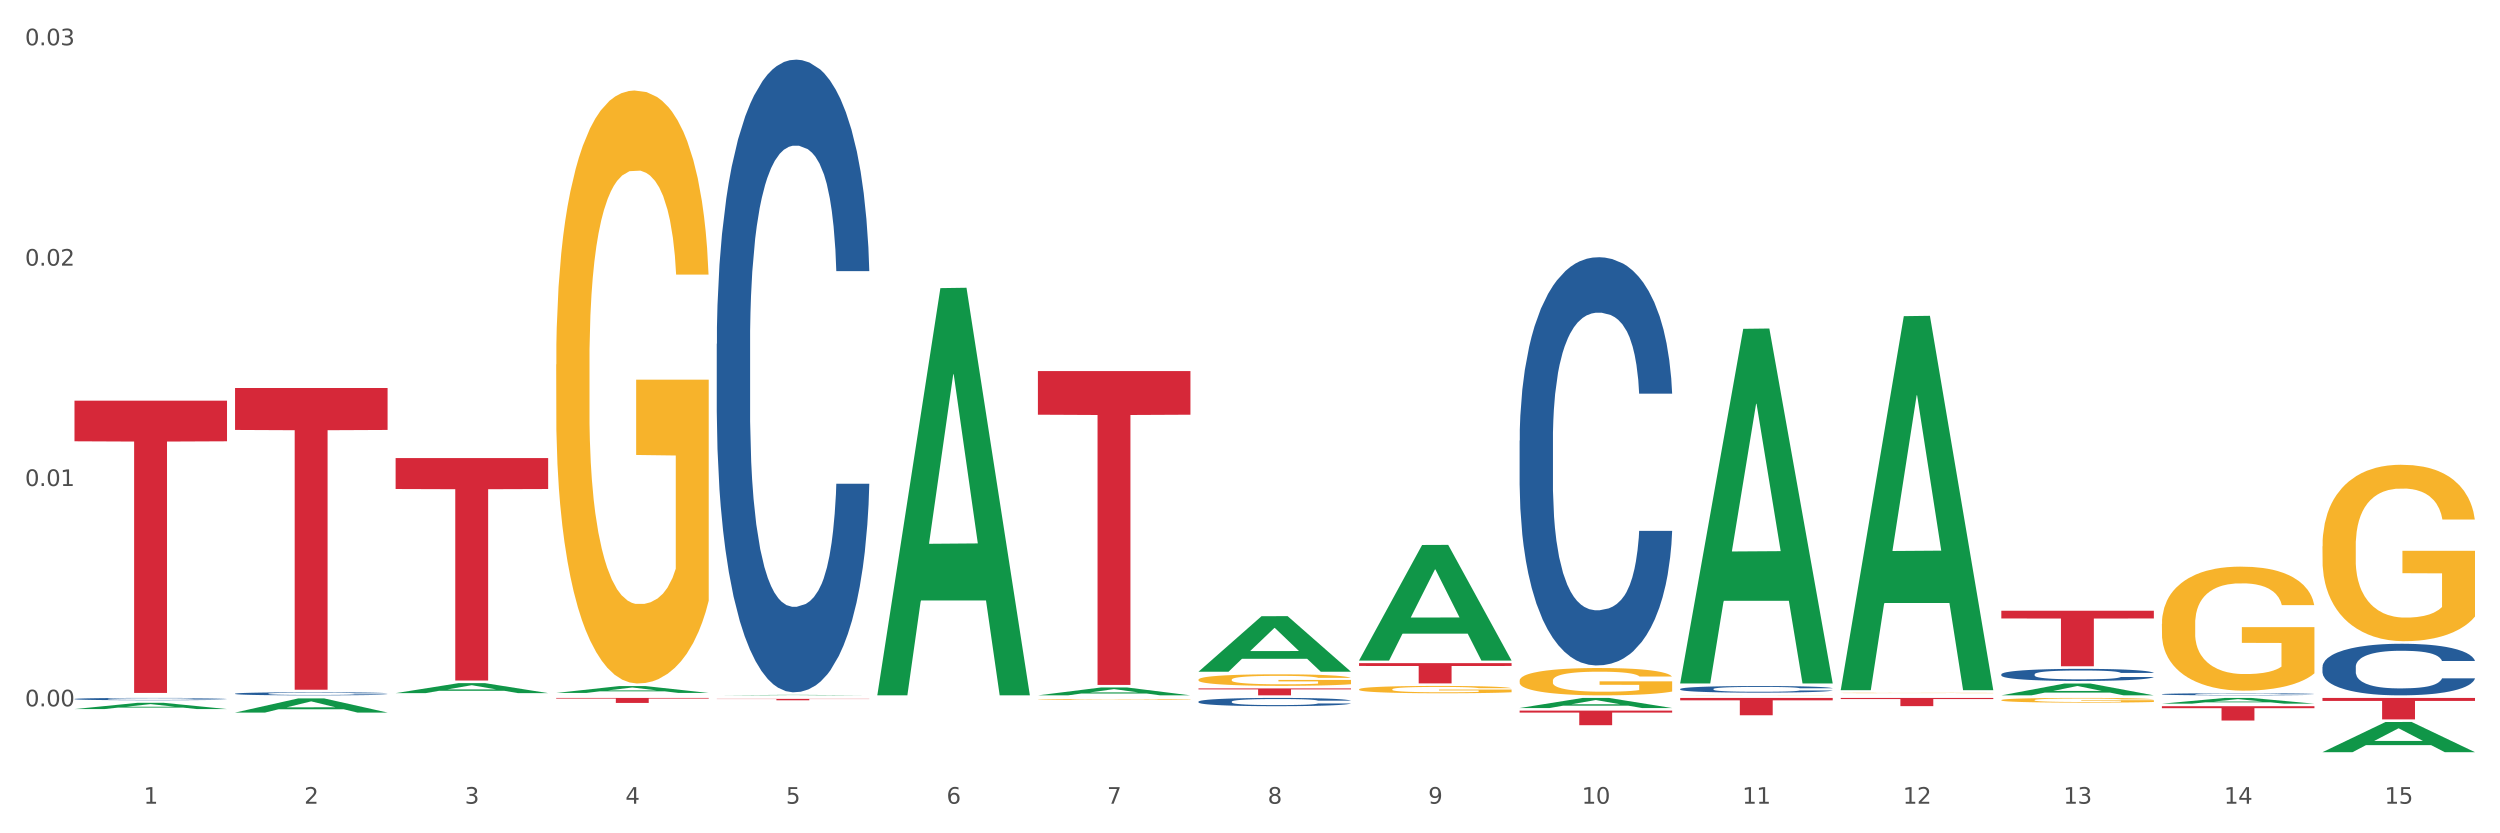 <?xml version="1.0" encoding="utf-8" standalone="no"?>
<!DOCTYPE svg PUBLIC "-//W3C//DTD SVG 1.1//EN"
  "http://www.w3.org/Graphics/SVG/1.1/DTD/svg11.dtd">
<svg xmlns:xlink="http://www.w3.org/1999/xlink" width="1080pt" height="360pt" viewBox="0 0 1080 360" xmlns="http://www.w3.org/2000/svg" version="1.1">
 <rect x="0" y="0" width="1080" height="360" fill="#333333" stroke="none"/>
 <defs>
  <style type="text/css">*{stroke-linejoin: round; stroke-linecap: butt}</style>
 </defs>
 <g id="figure_1">
  <g id="patch_1">
   <path d="M 0 360 
L 1080 360 
L 1080 0 
L 0 0 
z
" style="fill: #ffffff; stroke: #ffffff; stroke-linejoin: miter"/>
  </g>
  <g id="axes_1">
   <g id="matplotlib.axis_1">
    <g id="xtick_1">
     <g id="text_1">
      <!-- 1 -->
      <g style="fill: #4d4d4d" transform="translate(62.07 347.204) scale(0.096 -0.096)">
       <defs>
        <path id="DejaVuSans-31" d="M 794 531 
L 1825 531 
L 1825 4091 
L 703 3866 
L 703 4441 
L 1819 4666 
L 2450 4666 
L 2450 531 
L 3481 531 
L 3481 0 
L 794 0 
L 794 531 
z
" transform="scale(0.016)"/>
       </defs>
       <use xlink:href="#DejaVuSans-31"/>
      </g>
     </g>
    </g>
    <g id="xtick_2">
     <g id="text_2">
      <!-- 2 -->
      <g style="fill: #4d4d4d" transform="translate(131.436 347.204) scale(0.096 -0.096)">
       <defs>
        <path id="DejaVuSans-32" d="M 1228 531 
L 3431 531 
L 3431 0 
L 469 0 
L 469 531 
Q 828 903 1448 1529 
Q 2069 2156 2228 2338 
Q 2531 2678 2651 2914 
Q 2772 3150 2772 3378 
Q 2772 3750 2511 3984 
Q 2250 4219 1831 4219 
Q 1534 4219 1204 4116 
Q 875 4013 500 3803 
L 500 4441 
Q 881 4594 1212 4672 
Q 1544 4750 1819 4750 
Q 2544 4750 2975 4387 
Q 3406 4025 3406 3419 
Q 3406 3131 3298 2873 
Q 3191 2616 2906 2266 
Q 2828 2175 2409 1742 
Q 1991 1309 1228 531 
z
" transform="scale(0.016)"/>
       </defs>
       <use xlink:href="#DejaVuSans-32"/>
      </g>
     </g>
    </g>
    <g id="xtick_3">
     <g id="text_3">
      <!-- 3 -->
      <g style="fill: #4d4d4d" transform="translate(200.802 347.204) scale(0.096 -0.096)">
       <defs>
        <path id="DejaVuSans-33" d="M 2597 2516 
Q 3050 2419 3304 2112 
Q 3559 1806 3559 1356 
Q 3559 666 3084 287 
Q 2609 -91 1734 -91 
Q 1441 -91 1130 -33 
Q 819 25 488 141 
L 488 750 
Q 750 597 1062 519 
Q 1375 441 1716 441 
Q 2309 441 2620 675 
Q 2931 909 2931 1356 
Q 2931 1769 2642 2001 
Q 2353 2234 1838 2234 
L 1294 2234 
L 1294 2753 
L 1863 2753 
Q 2328 2753 2575 2939 
Q 2822 3125 2822 3475 
Q 2822 3834 2567 4026 
Q 2313 4219 1838 4219 
Q 1578 4219 1281 4162 
Q 984 4106 628 3988 
L 628 4550 
Q 988 4650 1302 4700 
Q 1616 4750 1894 4750 
Q 2613 4750 3031 4423 
Q 3450 4097 3450 3541 
Q 3450 3153 3228 2886 
Q 3006 2619 2597 2516 
z
" transform="scale(0.016)"/>
       </defs>
       <use xlink:href="#DejaVuSans-33"/>
      </g>
     </g>
    </g>
    <g id="xtick_4">
     <g id="text_4">
      <!-- 4 -->
      <g style="fill: #4d4d4d" transform="translate(270.169 347.204) scale(0.096 -0.096)">
       <defs>
        <path id="DejaVuSans-34" d="M 2419 4116 
L 825 1625 
L 2419 1625 
L 2419 4116 
z
M 2253 4666 
L 3047 4666 
L 3047 1625 
L 3713 1625 
L 3713 1100 
L 3047 1100 
L 3047 0 
L 2419 0 
L 2419 1100 
L 313 1100 
L 313 1709 
L 2253 4666 
z
" transform="scale(0.016)"/>
       </defs>
       <use xlink:href="#DejaVuSans-34"/>
      </g>
     </g>
    </g>
    <g id="xtick_5">
     <g id="text_5">
      <!-- 5 -->
      <g style="fill: #4d4d4d" transform="translate(339.535 347.204) scale(0.096 -0.096)">
       <defs>
        <path id="DejaVuSans-35" d="M 691 4666 
L 3169 4666 
L 3169 4134 
L 1269 4134 
L 1269 2991 
Q 1406 3038 1543 3061 
Q 1681 3084 1819 3084 
Q 2600 3084 3056 2656 
Q 3513 2228 3513 1497 
Q 3513 744 3044 326 
Q 2575 -91 1722 -91 
Q 1428 -91 1123 -41 
Q 819 9 494 109 
L 494 744 
Q 775 591 1075 516 
Q 1375 441 1709 441 
Q 2250 441 2565 725 
Q 2881 1009 2881 1497 
Q 2881 1984 2565 2268 
Q 2250 2553 1709 2553 
Q 1456 2553 1204 2497 
Q 953 2441 691 2322 
L 691 4666 
z
" transform="scale(0.016)"/>
       </defs>
       <use xlink:href="#DejaVuSans-35"/>
      </g>
     </g>
    </g>
    <g id="xtick_6">
     <g id="text_6">
      <!-- 6 -->
      <g style="fill: #4d4d4d" transform="translate(408.901 347.204) scale(0.096 -0.096)">
       <defs>
        <path id="DejaVuSans-36" d="M 2113 2584 
Q 1688 2584 1439 2293 
Q 1191 2003 1191 1497 
Q 1191 994 1439 701 
Q 1688 409 2113 409 
Q 2538 409 2786 701 
Q 3034 994 3034 1497 
Q 3034 2003 2786 2293 
Q 2538 2584 2113 2584 
z
M 3366 4563 
L 3366 3988 
Q 3128 4100 2886 4159 
Q 2644 4219 2406 4219 
Q 1781 4219 1451 3797 
Q 1122 3375 1075 2522 
Q 1259 2794 1537 2939 
Q 1816 3084 2150 3084 
Q 2853 3084 3261 2657 
Q 3669 2231 3669 1497 
Q 3669 778 3244 343 
Q 2819 -91 2113 -91 
Q 1303 -91 875 529 
Q 447 1150 447 2328 
Q 447 3434 972 4092 
Q 1497 4750 2381 4750 
Q 2619 4750 2861 4703 
Q 3103 4656 3366 4563 
z
" transform="scale(0.016)"/>
       </defs>
       <use xlink:href="#DejaVuSans-36"/>
      </g>
     </g>
    </g>
    <g id="xtick_7">
     <g id="text_7">
      <!-- 7 -->
      <g style="fill: #4d4d4d" transform="translate(478.267 347.204) scale(0.096 -0.096)">
       <defs>
        <path id="DejaVuSans-37" d="M 525 4666 
L 3525 4666 
L 3525 4397 
L 1831 0 
L 1172 0 
L 2766 4134 
L 525 4134 
L 525 4666 
z
" transform="scale(0.016)"/>
       </defs>
       <use xlink:href="#DejaVuSans-37"/>
      </g>
     </g>
    </g>
    <g id="xtick_8">
     <g id="text_8">
      <!-- 8 -->
      <g style="fill: #4d4d4d" transform="translate(547.634 347.204) scale(0.096 -0.096)">
       <defs>
        <path id="DejaVuSans-38" d="M 2034 2216 
Q 1584 2216 1326 1975 
Q 1069 1734 1069 1313 
Q 1069 891 1326 650 
Q 1584 409 2034 409 
Q 2484 409 2743 651 
Q 3003 894 3003 1313 
Q 3003 1734 2745 1975 
Q 2488 2216 2034 2216 
z
M 1403 2484 
Q 997 2584 770 2862 
Q 544 3141 544 3541 
Q 544 4100 942 4425 
Q 1341 4750 2034 4750 
Q 2731 4750 3128 4425 
Q 3525 4100 3525 3541 
Q 3525 3141 3298 2862 
Q 3072 2584 2669 2484 
Q 3125 2378 3379 2068 
Q 3634 1759 3634 1313 
Q 3634 634 3220 271 
Q 2806 -91 2034 -91 
Q 1263 -91 848 271 
Q 434 634 434 1313 
Q 434 1759 690 2068 
Q 947 2378 1403 2484 
z
M 1172 3481 
Q 1172 3119 1398 2916 
Q 1625 2713 2034 2713 
Q 2441 2713 2670 2916 
Q 2900 3119 2900 3481 
Q 2900 3844 2670 4047 
Q 2441 4250 2034 4250 
Q 1625 4250 1398 4047 
Q 1172 3844 1172 3481 
z
" transform="scale(0.016)"/>
       </defs>
       <use xlink:href="#DejaVuSans-38"/>
      </g>
     </g>
    </g>
    <g id="xtick_9">
     <g id="text_9">
      <!-- 9 -->
      <g style="fill: #4d4d4d" transform="translate(617 347.204) scale(0.096 -0.096)">
       <defs>
        <path id="DejaVuSans-39" d="M 703 97 
L 703 672 
Q 941 559 1184 500 
Q 1428 441 1663 441 
Q 2288 441 2617 861 
Q 2947 1281 2994 2138 
Q 2813 1869 2534 1725 
Q 2256 1581 1919 1581 
Q 1219 1581 811 2004 
Q 403 2428 403 3163 
Q 403 3881 828 4315 
Q 1253 4750 1959 4750 
Q 2769 4750 3195 4129 
Q 3622 3509 3622 2328 
Q 3622 1225 3098 567 
Q 2575 -91 1691 -91 
Q 1453 -91 1209 -44 
Q 966 3 703 97 
z
M 1959 2075 
Q 2384 2075 2632 2365 
Q 2881 2656 2881 3163 
Q 2881 3666 2632 3958 
Q 2384 4250 1959 4250 
Q 1534 4250 1286 3958 
Q 1038 3666 1038 3163 
Q 1038 2656 1286 2365 
Q 1534 2075 1959 2075 
z
" transform="scale(0.016)"/>
       </defs>
       <use xlink:href="#DejaVuSans-39"/>
      </g>
     </g>
    </g>
    <g id="xtick_10">
     <g id="text_10">
      <!-- 10 -->
      <g style="fill: #4d4d4d" transform="translate(683.312 347.204) scale(0.096 -0.096)">
       <defs>
        <path id="DejaVuSans-30" d="M 2034 4250 
Q 1547 4250 1301 3770 
Q 1056 3291 1056 2328 
Q 1056 1369 1301 889 
Q 1547 409 2034 409 
Q 2525 409 2770 889 
Q 3016 1369 3016 2328 
Q 3016 3291 2770 3770 
Q 2525 4250 2034 4250 
z
M 2034 4750 
Q 2819 4750 3233 4129 
Q 3647 3509 3647 2328 
Q 3647 1150 3233 529 
Q 2819 -91 2034 -91 
Q 1250 -91 836 529 
Q 422 1150 422 2328 
Q 422 3509 836 4129 
Q 1250 4750 2034 4750 
z
" transform="scale(0.016)"/>
       </defs>
       <use xlink:href="#DejaVuSans-31"/>
       <use xlink:href="#DejaVuSans-30" transform="translate(63.623 0)"/>
      </g>
     </g>
    </g>
    <g id="xtick_11">
     <g id="text_11">
      <!-- 11 -->
      <g style="fill: #4d4d4d" transform="translate(752.678 347.204) scale(0.096 -0.096)">
       <use xlink:href="#DejaVuSans-31"/>
       <use xlink:href="#DejaVuSans-31" transform="translate(63.623 0)"/>
      </g>
     </g>
    </g>
    <g id="xtick_12">
     <g id="text_12">
      <!-- 12 -->
      <g style="fill: #4d4d4d" transform="translate(822.044 347.204) scale(0.096 -0.096)">
       <use xlink:href="#DejaVuSans-31"/>
       <use xlink:href="#DejaVuSans-32" transform="translate(63.623 0)"/>
      </g>
     </g>
    </g>
    <g id="xtick_13">
     <g id="text_13">
      <!-- 13 -->
      <g style="fill: #4d4d4d" transform="translate(891.411 347.204) scale(0.096 -0.096)">
       <use xlink:href="#DejaVuSans-31"/>
       <use xlink:href="#DejaVuSans-33" transform="translate(63.623 0)"/>
      </g>
     </g>
    </g>
    <g id="xtick_14">
     <g id="text_14">
      <!-- 14 -->
      <g style="fill: #4d4d4d" transform="translate(960.777 347.204) scale(0.096 -0.096)">
       <use xlink:href="#DejaVuSans-31"/>
       <use xlink:href="#DejaVuSans-34" transform="translate(63.623 0)"/>
      </g>
     </g>
    </g>
    <g id="xtick_15">
     <g id="text_15">
      <!-- 15 -->
      <g style="fill: #4d4d4d" transform="translate(1030.143 347.204) scale(0.096 -0.096)">
       <use xlink:href="#DejaVuSans-31"/>
       <use xlink:href="#DejaVuSans-35" transform="translate(63.623 0)"/>
      </g>
     </g>
    </g>
    <g id="xtick_16"/>
    <g id="xtick_17"/>
    <g id="xtick_18"/>
    <g id="xtick_19"/>
    <g id="xtick_20"/>
    <g id="xtick_21"/>
    <g id="xtick_22"/>
    <g id="xtick_23"/>
    <g id="xtick_24"/>
    <g id="xtick_25"/>
    <g id="xtick_26"/>
    <g id="xtick_27"/>
    <g id="xtick_28"/>
    <g id="xtick_29"/>
   </g>
   <g id="matplotlib.axis_2">
    <g id="ytick_1">
     <g id="text_16">
      <!-- 0.00 -->
      <g style="fill: #4d4d4d" transform="translate(10.8 305.146) scale(0.096 -0.096)">
       <defs>
        <path id="DejaVuSans-2e" d="M 684 794 
L 1344 794 
L 1344 0 
L 684 0 
L 684 794 
z
" transform="scale(0.016)"/>
       </defs>
       <use xlink:href="#DejaVuSans-30"/>
       <use xlink:href="#DejaVuSans-2e" transform="translate(63.623 0)"/>
       <use xlink:href="#DejaVuSans-30" transform="translate(95.41 0)"/>
       <use xlink:href="#DejaVuSans-30" transform="translate(159.033 0)"/>
      </g>
     </g>
    </g>
    <g id="ytick_2">
     <g id="text_17">
      <!-- 0.01 -->
      <g style="fill: #4d4d4d" transform="translate(10.8 209.954) scale(0.096 -0.096)">
       <use xlink:href="#DejaVuSans-30"/>
       <use xlink:href="#DejaVuSans-2e" transform="translate(63.623 0)"/>
       <use xlink:href="#DejaVuSans-30" transform="translate(95.41 0)"/>
       <use xlink:href="#DejaVuSans-31" transform="translate(159.033 0)"/>
      </g>
     </g>
    </g>
    <g id="ytick_3">
     <g id="text_18">
      <!-- 0.02 -->
      <g style="fill: #4d4d4d" transform="translate(10.8 114.762) scale(0.096 -0.096)">
       <use xlink:href="#DejaVuSans-30"/>
       <use xlink:href="#DejaVuSans-2e" transform="translate(63.623 0)"/>
       <use xlink:href="#DejaVuSans-30" transform="translate(95.41 0)"/>
       <use xlink:href="#DejaVuSans-32" transform="translate(159.033 0)"/>
      </g>
     </g>
    </g>
    <g id="ytick_4">
     <g id="text_19">
      <!-- 0.03 -->
      <g style="fill: #4d4d4d" transform="translate(10.8 19.57) scale(0.096 -0.096)">
       <use xlink:href="#DejaVuSans-30"/>
       <use xlink:href="#DejaVuSans-2e" transform="translate(63.623 0)"/>
       <use xlink:href="#DejaVuSans-30" transform="translate(95.41 0)"/>
       <use xlink:href="#DejaVuSans-33" transform="translate(159.033 0)"/>
      </g>
     </g>
    </g>
    <g id="ytick_5"/>
    <g id="ytick_6"/>
    <g id="ytick_7"/>
   </g>
   <g id="PolyCollection_1">
    <path d="M 32.175 306.314 
L 32.243 306.311 
L 59.417 303.614 
L 70.695 303.612 
L 98.073 306.319 
L 85.029 306.319 
L 79.119 305.688 
L 51.061 305.688 
L 50.857 305.699 
L 45.151 306.319 
L 32.175 306.319 
L 32.175 306.314 
L 54.594 305.312 
L 75.586 305.31 
L 65.192 304.189 
L 65.056 304.184 
L 64.92 304.191 
L 54.526 305.31 
L 54.594 305.312 
L 32.175 306.314 
z
" clip-path="url(#pbb1cc05d4e)" style="fill: #109648"/>
    <path d="M 587.105 297.79 
L 587.183 297.787 
L 587.183 297.683 
L 587.338 297.593 
L 588.116 297.376 
L 589.283 297.197 
L 590.139 297.101 
L 590.995 297.023 
L 592.006 296.945 
L 593.251 296.864 
L 595.507 296.746 
L 596.908 296.685 
L 598.619 296.621 
L 601.731 296.529 
L 603.988 296.476 
L 606.322 296.433 
L 610.134 296.381 
L 612.624 296.358 
L 615.269 296.34 
L 618.459 296.329 
L 620.871 296.326 
L 626.161 296.335 
L 630.674 296.361 
L 632.852 296.381 
L 635.653 296.416 
L 637.131 296.439 
L 639.543 296.485 
L 642.033 296.546 
L 643.744 296.598 
L 646.312 296.696 
L 648.257 296.795 
L 650.046 296.916 
L 650.98 297 
L 651.68 297.078 
L 652.302 297.168 
L 652.925 297.31 
L 638.921 297.31 
L 638.376 297.209 
L 637.52 297.113 
L 636.275 297.02 
L 635.186 296.963 
L 633.319 296.89 
L 631.607 296.844 
L 629.818 296.809 
L 627.639 296.78 
L 625.928 296.766 
L 623.516 296.754 
L 618.77 296.757 
L 615.58 296.78 
L 613.402 296.809 
L 612.001 296.835 
L 610.756 296.864 
L 609.356 296.905 
L 607.722 296.965 
L 606.555 297.02 
L 605.388 297.09 
L 604.455 297.159 
L 603.599 297.24 
L 602.898 297.327 
L 602.354 297.417 
L 601.887 297.527 
L 601.498 297.709 
L 601.498 298.106 
L 601.654 298.195 
L 602.043 298.314 
L 602.509 298.404 
L 603.287 298.511 
L 603.988 298.583 
L 605.31 298.687 
L 606.789 298.774 
L 607.956 298.829 
L 609.123 298.875 
L 611.145 298.939 
L 613.402 298.991 
L 615.347 299.023 
L 617.992 299.052 
L 619.781 299.063 
L 621.337 299.069 
L 625.15 299.069 
L 627.873 299.06 
L 630.907 299.04 
L 633.241 299.014 
L 635.186 298.982 
L 637.365 298.93 
L 638.765 298.881 
L 638.765 298.276 
L 621.649 298.273 
L 621.649 297.871 
L 653.003 297.871 
L 653.003 299.052 
L 651.68 299.112 
L 650.202 299.167 
L 648.646 299.217 
L 646.312 299.277 
L 643.511 299.335 
L 641.021 299.376 
L 638.376 299.41 
L 635.264 299.442 
L 631.218 299.471 
L 628.729 299.483 
L 625.617 299.492 
L 621.96 299.494 
L 618.77 299.489 
L 615.658 299.474 
L 612.39 299.448 
L 609.2 299.41 
L 606.789 299.373 
L 604.377 299.327 
L 601.809 299.266 
L 599.786 299.208 
L 598.23 299.156 
L 596.519 299.089 
L 594.652 299.002 
L 593.251 298.924 
L 592.006 298.843 
L 590.684 298.739 
L 589.75 298.649 
L 588.816 298.537 
L 588.272 298.453 
L 587.649 298.323 
L 587.183 298.14 
L 587.105 297.79 
z
" clip-path="url(#pbb1cc05d4e)" style="fill: #f7b32b"/>
    <path d="M 656.471 294.04 
L 656.549 294.029 
L 656.549 293.641 
L 656.704 293.306 
L 657.482 292.497 
L 658.649 291.828 
L 659.505 291.472 
L 660.361 291.18 
L 661.372 290.889 
L 662.617 290.587 
L 664.874 290.144 
L 666.274 289.918 
L 667.986 289.68 
L 671.098 289.335 
L 673.354 289.141 
L 675.688 288.979 
L 679.5 288.785 
L 681.99 288.698 
L 684.635 288.633 
L 687.825 288.59 
L 690.237 288.579 
L 695.527 288.612 
L 700.04 288.709 
L 702.218 288.785 
L 705.019 288.914 
L 706.497 289 
L 708.909 289.173 
L 711.399 289.4 
L 713.111 289.594 
L 715.678 289.961 
L 717.623 290.328 
L 719.412 290.781 
L 720.346 291.094 
L 721.046 291.385 
L 721.669 291.72 
L 722.291 292.248 
L 708.287 292.248 
L 707.742 291.871 
L 706.886 291.515 
L 705.642 291.169 
L 704.552 290.954 
L 702.685 290.684 
L 700.973 290.511 
L 699.184 290.382 
L 697.006 290.274 
L 695.294 290.22 
L 692.882 290.177 
L 688.136 290.187 
L 684.946 290.274 
L 682.768 290.382 
L 681.367 290.479 
L 680.123 290.587 
L 678.722 290.738 
L 677.088 290.964 
L 675.921 291.169 
L 674.754 291.428 
L 673.821 291.687 
L 672.965 291.989 
L 672.265 292.313 
L 671.72 292.648 
L 671.253 293.058 
L 670.864 293.738 
L 670.864 295.216 
L 671.02 295.551 
L 671.409 295.993 
L 671.876 296.328 
L 672.654 296.727 
L 673.354 296.997 
L 674.677 297.385 
L 676.155 297.709 
L 677.322 297.914 
L 678.489 298.087 
L 680.512 298.324 
L 682.768 298.518 
L 684.713 298.637 
L 687.358 298.745 
L 689.148 298.788 
L 690.704 298.81 
L 694.516 298.81 
L 697.239 298.777 
L 700.273 298.702 
L 702.607 298.604 
L 704.552 298.486 
L 706.731 298.292 
L 708.131 298.108 
L 708.131 295.853 
L 691.015 295.842 
L 691.015 294.342 
L 722.369 294.342 
L 722.369 298.745 
L 721.046 298.971 
L 719.568 299.176 
L 718.012 299.36 
L 715.678 299.586 
L 712.877 299.802 
L 710.387 299.953 
L 707.742 300.083 
L 704.63 300.202 
L 700.584 300.309 
L 698.095 300.353 
L 694.983 300.385 
L 691.326 300.396 
L 688.136 300.374 
L 685.024 300.32 
L 681.756 300.223 
L 678.567 300.083 
L 676.155 299.943 
L 673.743 299.77 
L 671.175 299.543 
L 669.153 299.327 
L 667.597 299.133 
L 665.885 298.885 
L 664.018 298.561 
L 662.617 298.27 
L 661.372 297.968 
L 660.05 297.579 
L 659.116 297.245 
L 658.183 296.824 
L 657.638 296.511 
L 657.016 296.025 
L 656.549 295.346 
L 656.471 294.04 
z
" clip-path="url(#pbb1cc05d4e)" style="fill: #f7b32b"/>
    <path d="M 725.837 300.361 
L 725.915 300.361 
L 725.915 300.359 
L 726.071 300.357 
L 726.849 300.352 
L 728.016 300.349 
L 728.871 300.347 
L 729.727 300.345 
L 730.739 300.343 
L 731.984 300.342 
L 734.24 300.339 
L 735.64 300.338 
L 737.352 300.337 
L 740.464 300.335 
L 742.72 300.334 
L 745.054 300.333 
L 748.866 300.332 
L 751.356 300.331 
L 754.001 300.331 
L 757.191 300.331 
L 759.603 300.331 
L 764.894 300.331 
L 769.406 300.331 
L 771.585 300.332 
L 774.385 300.332 
L 775.864 300.333 
L 778.275 300.334 
L 780.765 300.335 
L 782.477 300.336 
L 785.044 300.338 
L 786.989 300.34 
L 788.779 300.343 
L 789.712 300.344 
L 790.412 300.346 
L 791.035 300.348 
L 791.657 300.351 
L 777.653 300.351 
L 777.108 300.349 
L 776.253 300.347 
L 775.008 300.345 
L 773.919 300.344 
L 772.051 300.342 
L 770.34 300.341 
L 768.55 300.341 
L 766.372 300.34 
L 764.66 300.34 
L 762.248 300.339 
L 757.502 300.339 
L 754.313 300.34 
L 752.134 300.341 
L 750.734 300.341 
L 749.489 300.342 
L 748.088 300.342 
L 746.455 300.344 
L 745.288 300.345 
L 744.121 300.346 
L 743.187 300.348 
L 742.331 300.349 
L 741.631 300.351 
L 741.086 300.353 
L 740.62 300.355 
L 740.23 300.359 
L 740.23 300.367 
L 740.386 300.369 
L 740.775 300.372 
L 741.242 300.373 
L 742.02 300.376 
L 742.72 300.377 
L 744.043 300.379 
L 745.521 300.381 
L 746.688 300.382 
L 747.855 300.383 
L 749.878 300.384 
L 752.134 300.385 
L 754.079 300.386 
L 756.724 300.387 
L 758.514 300.387 
L 760.07 300.387 
L 763.882 300.387 
L 766.605 300.387 
L 769.639 300.386 
L 771.974 300.386 
L 773.919 300.385 
L 776.097 300.384 
L 777.497 300.383 
L 777.497 300.371 
L 760.381 300.371 
L 760.381 300.362 
L 791.735 300.362 
L 791.735 300.387 
L 790.412 300.388 
L 788.934 300.389 
L 787.378 300.39 
L 785.044 300.391 
L 782.243 300.393 
L 779.754 300.393 
L 777.108 300.394 
L 773.996 300.395 
L 769.951 300.395 
L 767.461 300.396 
L 764.349 300.396 
L 760.692 300.396 
L 757.502 300.396 
L 754.39 300.395 
L 751.123 300.395 
L 747.933 300.394 
L 745.521 300.393 
L 743.109 300.392 
L 740.542 300.391 
L 738.519 300.39 
L 736.963 300.389 
L 735.251 300.387 
L 733.384 300.386 
L 731.984 300.384 
L 730.739 300.382 
L 729.416 300.38 
L 728.482 300.378 
L 727.549 300.376 
L 727.004 300.374 
L 726.382 300.372 
L 725.915 300.368 
L 725.837 300.361 
z
" clip-path="url(#pbb1cc05d4e)" style="fill: #f7b32b"/>
    <path d="M 864.57 302.442 
L 864.647 302.44 
L 864.647 302.373 
L 864.803 302.315 
L 865.581 302.175 
L 866.748 302.06 
L 867.604 301.998 
L 868.46 301.948 
L 869.471 301.898 
L 870.716 301.845 
L 872.972 301.769 
L 874.373 301.73 
L 876.084 301.689 
L 879.196 301.629 
L 881.453 301.596 
L 883.787 301.568 
L 887.599 301.534 
L 890.089 301.519 
L 892.734 301.508 
L 895.924 301.501 
L 898.336 301.499 
L 903.626 301.504 
L 908.139 301.521 
L 910.317 301.534 
L 913.118 301.557 
L 914.596 301.571 
L 917.008 301.601 
L 919.498 301.64 
L 921.209 301.674 
L 923.777 301.737 
L 925.722 301.801 
L 927.511 301.879 
L 928.445 301.933 
L 929.145 301.983 
L 929.767 302.041 
L 930.39 302.132 
L 916.385 302.132 
L 915.841 302.067 
L 914.985 302.006 
L 913.74 301.946 
L 912.651 301.909 
L 910.784 301.862 
L 909.072 301.832 
L 907.283 301.81 
L 905.104 301.791 
L 903.393 301.782 
L 900.981 301.775 
L 896.235 301.776 
L 893.045 301.791 
L 890.867 301.81 
L 889.466 301.827 
L 888.221 301.845 
L 886.821 301.872 
L 885.187 301.911 
L 884.02 301.946 
L 882.853 301.991 
L 881.919 302.036 
L 881.064 302.088 
L 880.363 302.144 
L 879.819 302.201 
L 879.352 302.272 
L 878.963 302.39 
L 878.963 302.645 
L 879.119 302.703 
L 879.508 302.779 
L 879.974 302.837 
L 880.752 302.906 
L 881.453 302.952 
L 882.775 303.02 
L 884.253 303.075 
L 885.42 303.111 
L 886.587 303.141 
L 888.61 303.182 
L 890.867 303.215 
L 892.812 303.236 
L 895.457 303.254 
L 897.246 303.262 
L 898.802 303.266 
L 902.615 303.266 
L 905.338 303.26 
L 908.372 303.247 
L 910.706 303.23 
L 912.651 303.21 
L 914.829 303.176 
L 916.23 303.144 
L 916.23 302.755 
L 899.114 302.753 
L 899.114 302.494 
L 930.468 302.494 
L 930.468 303.254 
L 929.145 303.294 
L 927.667 303.329 
L 926.111 303.361 
L 923.777 303.4 
L 920.976 303.437 
L 918.486 303.463 
L 915.841 303.485 
L 912.729 303.506 
L 908.683 303.525 
L 906.193 303.532 
L 903.081 303.538 
L 899.425 303.54 
L 896.235 303.536 
L 893.123 303.526 
L 889.855 303.51 
L 886.665 303.485 
L 884.253 303.461 
L 881.842 303.431 
L 879.274 303.392 
L 877.251 303.355 
L 875.695 303.321 
L 873.984 303.279 
L 872.116 303.223 
L 870.716 303.172 
L 869.471 303.12 
L 868.149 303.053 
L 867.215 302.995 
L 866.281 302.923 
L 865.737 302.869 
L 865.114 302.785 
L 864.647 302.667 
L 864.57 302.442 
z
" clip-path="url(#pbb1cc05d4e)" style="fill: #f7b32b"/>
    <path d="M 933.936 269.543 
L 934.014 269.494 
L 934.014 267.732 
L 934.169 266.215 
L 934.947 262.545 
L 936.114 259.511 
L 936.97 257.896 
L 937.826 256.575 
L 938.837 255.253 
L 940.082 253.883 
L 942.338 251.877 
L 943.739 250.849 
L 945.45 249.772 
L 948.563 248.206 
L 950.819 247.325 
L 953.153 246.591 
L 956.965 245.71 
L 959.455 245.319 
L 962.1 245.025 
L 965.29 244.829 
L 967.702 244.781 
L 972.992 244.927 
L 977.505 245.368 
L 979.683 245.71 
L 982.484 246.298 
L 983.962 246.689 
L 986.374 247.472 
L 988.864 248.5 
L 990.575 249.381 
L 993.143 251.045 
L 995.088 252.708 
L 996.877 254.764 
L 997.811 256.183 
L 998.511 257.504 
L 999.134 259.021 
L 999.756 261.419 
L 985.752 261.419 
L 985.207 259.707 
L 984.351 258.092 
L 983.106 256.526 
L 982.017 255.547 
L 980.15 254.323 
L 978.438 253.54 
L 976.649 252.953 
L 974.47 252.464 
L 972.759 252.219 
L 970.347 252.023 
L 965.601 252.072 
L 962.411 252.464 
L 960.233 252.953 
L 958.832 253.394 
L 957.588 253.883 
L 956.187 254.568 
L 954.553 255.596 
L 953.386 256.526 
L 952.219 257.7 
L 951.286 258.875 
L 950.43 260.245 
L 949.73 261.713 
L 949.185 263.23 
L 948.718 265.09 
L 948.329 268.173 
L 948.329 274.877 
L 948.485 276.394 
L 948.874 278.401 
L 949.341 279.918 
L 950.119 281.729 
L 950.819 282.952 
L 952.141 284.714 
L 953.62 286.182 
L 954.787 287.112 
L 955.954 287.895 
L 957.977 288.971 
L 960.233 289.852 
L 962.178 290.391 
L 964.823 290.88 
L 966.613 291.076 
L 968.169 291.174 
L 971.981 291.174 
L 974.704 291.027 
L 977.738 290.684 
L 980.072 290.244 
L 982.017 289.706 
L 984.196 288.825 
L 985.596 287.993 
L 985.596 277.765 
L 968.48 277.716 
L 968.48 270.913 
L 999.834 270.913 
L 999.834 290.88 
L 998.511 291.908 
L 997.033 292.838 
L 995.477 293.669 
L 993.143 294.697 
L 990.342 295.676 
L 987.852 296.361 
L 985.207 296.948 
L 982.095 297.487 
L 978.049 297.976 
L 975.56 298.172 
L 972.448 298.319 
L 968.791 298.368 
L 965.601 298.27 
L 962.489 298.025 
L 959.221 297.585 
L 956.032 296.948 
L 953.62 296.312 
L 951.208 295.529 
L 948.64 294.501 
L 946.618 293.523 
L 945.061 292.642 
L 943.35 291.516 
L 941.483 290.048 
L 940.082 288.727 
L 938.837 287.357 
L 937.515 285.595 
L 936.581 284.078 
L 935.648 282.169 
L 935.103 280.75 
L 934.48 278.548 
L 934.014 275.465 
L 933.936 269.543 
z
" clip-path="url(#pbb1cc05d4e)" style="fill: #f7b32b"/>
    <path d="M 1003.302 235.996 
L 1003.38 235.927 
L 1003.38 233.421 
L 1003.535 231.263 
L 1004.314 226.042 
L 1005.481 221.726 
L 1006.336 219.428 
L 1007.192 217.549 
L 1008.204 215.669 
L 1009.448 213.72 
L 1011.705 210.866 
L 1013.105 209.404 
L 1014.817 207.872 
L 1017.929 205.645 
L 1020.185 204.392 
L 1022.519 203.347 
L 1026.331 202.094 
L 1028.821 201.538 
L 1031.466 201.12 
L 1034.656 200.841 
L 1037.068 200.772 
L 1042.358 200.981 
L 1046.871 201.607 
L 1049.049 202.094 
L 1051.85 202.93 
L 1053.328 203.487 
L 1055.74 204.601 
L 1058.23 206.062 
L 1059.942 207.315 
L 1062.509 209.682 
L 1064.454 212.049 
L 1066.244 214.973 
L 1067.177 216.992 
L 1067.877 218.871 
L 1068.5 221.029 
L 1069.122 224.441 
L 1055.118 224.441 
L 1054.573 222.004 
L 1053.717 219.707 
L 1052.473 217.479 
L 1051.383 216.087 
L 1049.516 214.346 
L 1047.805 213.233 
L 1046.015 212.397 
L 1043.837 211.701 
L 1042.125 211.353 
L 1039.713 211.075 
L 1034.967 211.144 
L 1031.777 211.701 
L 1029.599 212.397 
L 1028.199 213.024 
L 1026.954 213.72 
L 1025.553 214.695 
L 1023.919 216.156 
L 1022.752 217.479 
L 1021.585 219.15 
L 1020.652 220.821 
L 1019.796 222.77 
L 1019.096 224.858 
L 1018.551 227.016 
L 1018.084 229.662 
L 1017.695 234.047 
L 1017.695 243.584 
L 1017.851 245.742 
L 1018.24 248.597 
L 1018.707 250.755 
L 1019.485 253.33 
L 1020.185 255.071 
L 1021.508 257.577 
L 1022.986 259.665 
L 1024.153 260.988 
L 1025.32 262.102 
L 1027.343 263.633 
L 1029.599 264.886 
L 1031.544 265.652 
L 1034.189 266.348 
L 1035.979 266.627 
L 1037.535 266.766 
L 1041.347 266.766 
L 1044.07 266.557 
L 1047.104 266.07 
L 1049.438 265.443 
L 1051.383 264.677 
L 1053.562 263.424 
L 1054.962 262.241 
L 1054.962 247.692 
L 1037.846 247.622 
L 1037.846 237.946 
L 1069.2 237.946 
L 1069.2 266.348 
L 1067.877 267.81 
L 1066.399 269.133 
L 1064.843 270.316 
L 1062.509 271.778 
L 1059.708 273.17 
L 1057.219 274.145 
L 1054.573 274.98 
L 1051.461 275.746 
L 1047.416 276.442 
L 1044.926 276.721 
L 1041.814 276.929 
L 1038.157 276.999 
L 1034.967 276.86 
L 1031.855 276.512 
L 1028.588 275.885 
L 1025.398 274.98 
L 1022.986 274.075 
L 1020.574 272.961 
L 1018.007 271.5 
L 1015.984 270.107 
L 1014.428 268.854 
L 1012.716 267.253 
L 1010.849 265.165 
L 1009.448 263.285 
L 1008.204 261.336 
L 1006.881 258.83 
L 1005.947 256.672 
L 1005.014 253.957 
L 1004.469 251.938 
L 1003.847 248.805 
L 1003.38 244.42 
L 1003.302 235.996 
z
" clip-path="url(#pbb1cc05d4e)" style="fill: #f7b32b"/>
    <path d="M 1003.302 301.499 
L 1069.2 301.499 
L 1069.2 302.789 
L 1043.278 302.798 
L 1043.278 310.783 
L 1029.068 310.783 
L 1029.068 302.798 
L 1003.302 302.789 
L 1003.302 301.507 
L 1003.302 301.499 
z
" clip-path="url(#pbb1cc05d4e)" style="fill: #d62839"/>
    <path d="M 933.936 305.089 
L 999.834 305.089 
L 999.834 305.948 
L 973.912 305.954 
L 973.912 311.267 
L 959.702 311.267 
L 959.702 305.954 
L 933.936 305.948 
L 933.936 305.095 
L 933.936 305.089 
z
" clip-path="url(#pbb1cc05d4e)" style="fill: #d62839"/>
    <path d="M 864.57 263.848 
L 930.468 263.848 
L 930.468 267.182 
L 904.546 267.205 
L 904.546 287.84 
L 890.335 287.84 
L 890.335 267.205 
L 864.57 267.182 
L 864.57 263.871 
L 864.57 263.848 
z
" clip-path="url(#pbb1cc05d4e)" style="fill: #d62839"/>
    <path d="M 795.203 301.499 
L 861.101 301.499 
L 861.101 301.992 
L 835.179 301.995 
L 835.179 305.047 
L 820.969 305.047 
L 820.969 301.995 
L 795.203 301.992 
L 795.203 301.502 
L 795.203 301.499 
z
" clip-path="url(#pbb1cc05d4e)" style="fill: #d62839"/>
    <path d="M 725.837 301.499 
L 791.735 301.499 
L 791.735 302.541 
L 765.813 302.548 
L 765.813 308.999 
L 751.603 308.999 
L 751.603 302.548 
L 725.837 302.541 
L 725.837 301.506 
L 725.837 301.499 
z
" clip-path="url(#pbb1cc05d4e)" style="fill: #d62839"/>
    <path d="M 656.471 306.974 
L 722.369 306.974 
L 722.369 307.852 
L 696.447 307.858 
L 696.447 313.29 
L 682.237 313.29 
L 682.237 307.858 
L 656.471 307.852 
L 656.471 306.98 
L 656.471 306.974 
z
" clip-path="url(#pbb1cc05d4e)" style="fill: #d62839"/>
    <path d="M 587.105 286.481 
L 653.003 286.481 
L 653.003 287.696 
L 627.081 287.704 
L 627.081 295.223 
L 612.871 295.223 
L 612.871 287.704 
L 587.105 287.696 
L 587.105 286.489 
L 587.105 286.481 
z
" clip-path="url(#pbb1cc05d4e)" style="fill: #d62839"/>
    <path d="M 517.739 297.388 
L 583.636 297.388 
L 583.636 297.806 
L 557.715 297.809 
L 557.715 300.396 
L 543.504 300.396 
L 543.504 297.809 
L 517.739 297.806 
L 517.739 297.391 
L 517.739 297.388 
z
" clip-path="url(#pbb1cc05d4e)" style="fill: #d62839"/>
    <path d="M 517.739 293.604 
L 517.816 293.599 
L 517.816 293.435 
L 517.972 293.294 
L 518.75 292.952 
L 519.917 292.67 
L 520.773 292.52 
L 521.629 292.397 
L 522.64 292.274 
L 523.885 292.146 
L 526.141 291.96 
L 527.542 291.864 
L 529.253 291.764 
L 532.365 291.618 
L 534.621 291.536 
L 536.956 291.468 
L 540.768 291.386 
L 543.257 291.35 
L 545.903 291.322 
L 549.093 291.304 
L 551.504 291.3 
L 556.795 291.313 
L 561.307 291.354 
L 563.486 291.386 
L 566.287 291.441 
L 567.765 291.477 
L 570.177 291.55 
L 572.666 291.646 
L 574.378 291.728 
L 576.946 291.882 
L 578.891 292.037 
L 580.68 292.228 
L 581.614 292.36 
L 582.314 292.483 
L 582.936 292.625 
L 583.559 292.848 
L 569.554 292.848 
L 569.01 292.688 
L 568.154 292.538 
L 566.909 292.392 
L 565.82 292.301 
L 563.953 292.187 
L 562.241 292.115 
L 560.452 292.06 
L 558.273 292.014 
L 556.562 291.992 
L 554.15 291.973 
L 549.404 291.978 
L 546.214 292.014 
L 544.035 292.06 
L 542.635 292.101 
L 541.39 292.146 
L 539.99 292.21 
L 538.356 292.306 
L 537.189 292.392 
L 536.022 292.502 
L 535.088 292.611 
L 534.232 292.738 
L 533.532 292.875 
L 532.988 293.016 
L 532.521 293.189 
L 532.132 293.476 
L 532.132 294.1 
L 532.287 294.241 
L 532.676 294.428 
L 533.143 294.569 
L 533.921 294.737 
L 534.621 294.851 
L 535.944 295.015 
L 537.422 295.152 
L 538.589 295.238 
L 539.756 295.311 
L 541.779 295.411 
L 544.035 295.493 
L 545.981 295.543 
L 548.626 295.589 
L 550.415 295.607 
L 551.971 295.616 
L 555.784 295.616 
L 558.507 295.602 
L 561.541 295.57 
L 563.875 295.53 
L 565.82 295.479 
L 567.998 295.397 
L 569.399 295.32 
L 569.399 294.368 
L 552.282 294.364 
L 552.282 293.731 
L 583.636 293.731 
L 583.636 295.589 
L 582.314 295.684 
L 580.836 295.771 
L 579.28 295.848 
L 576.946 295.944 
L 574.145 296.035 
L 571.655 296.099 
L 569.01 296.153 
L 565.898 296.203 
L 561.852 296.249 
L 559.362 296.267 
L 556.25 296.281 
L 552.594 296.285 
L 549.404 296.276 
L 546.292 296.253 
L 543.024 296.212 
L 539.834 296.153 
L 537.422 296.094 
L 535.01 296.021 
L 532.443 295.926 
L 530.42 295.835 
L 528.864 295.753 
L 527.153 295.648 
L 525.285 295.511 
L 523.885 295.388 
L 522.64 295.261 
L 521.317 295.097 
L 520.384 294.956 
L 519.45 294.778 
L 518.906 294.646 
L 518.283 294.441 
L 517.816 294.154 
L 517.739 293.604 
z
" clip-path="url(#pbb1cc05d4e)" style="fill: #f7b32b"/>
    <path d="M 448.372 160.313 
L 514.27 160.313 
L 514.27 179.153 
L 488.348 179.28 
L 488.348 295.884 
L 474.138 295.884 
L 474.138 179.28 
L 448.372 179.153 
L 448.372 160.44 
L 448.372 160.313 
z
" clip-path="url(#pbb1cc05d4e)" style="fill: #d62839"/>
    <path d="M 240.274 301.499 
L 306.172 301.499 
L 306.172 301.802 
L 280.25 301.804 
L 280.25 303.68 
L 266.039 303.68 
L 266.039 301.804 
L 240.274 301.802 
L 240.274 301.501 
L 240.274 301.499 
z
" clip-path="url(#pbb1cc05d4e)" style="fill: #d62839"/>
    <path d="M 170.907 197.898 
L 236.805 197.898 
L 236.805 211.253 
L 210.883 211.343 
L 210.883 293.999 
L 196.673 293.999 
L 196.673 211.343 
L 170.907 211.253 
L 170.907 197.988 
L 170.907 197.898 
z
" clip-path="url(#pbb1cc05d4e)" style="fill: #d62839"/>
    <path d="M 101.541 167.622 
L 167.439 167.622 
L 167.439 185.734 
L 141.517 185.857 
L 141.517 297.958 
L 127.307 297.958 
L 127.307 185.857 
L 101.541 185.734 
L 101.541 167.744 
L 101.541 167.622 
z
" clip-path="url(#pbb1cc05d4e)" style="fill: #d62839"/>
    <path d="M 32.175 173.092 
L 98.073 173.092 
L 98.073 190.636 
L 72.151 190.755 
L 72.151 299.338 
L 57.941 299.338 
L 57.941 190.755 
L 32.175 190.636 
L 32.175 173.211 
L 32.175 173.092 
z
" clip-path="url(#pbb1cc05d4e)" style="fill: #d62839"/>
    <path d="M 240.274 157.472 
L 240.351 157.238 
L 240.351 148.816 
L 240.507 141.563 
L 241.285 124.016 
L 242.452 109.51 
L 243.308 101.79 
L 244.164 95.473 
L 245.175 89.156 
L 246.42 82.605 
L 248.676 73.013 
L 250.077 68.1 
L 251.788 62.953 
L 254.9 55.466 
L 257.157 51.255 
L 259.491 47.745 
L 263.303 43.534 
L 265.793 41.662 
L 268.438 40.259 
L 271.628 39.323 
L 274.04 39.089 
L 279.33 39.791 
L 283.843 41.896 
L 286.021 43.534 
L 288.822 46.342 
L 290.3 48.213 
L 292.712 51.957 
L 295.202 56.87 
L 296.913 61.081 
L 299.481 69.036 
L 301.426 76.99 
L 303.215 86.816 
L 304.149 93.601 
L 304.849 99.918 
L 305.471 107.171 
L 306.094 118.635 
L 292.089 118.635 
L 291.545 110.446 
L 290.689 102.726 
L 289.444 95.239 
L 288.355 90.56 
L 286.488 84.711 
L 284.776 80.967 
L 282.987 78.16 
L 280.808 75.82 
L 279.097 74.651 
L 276.685 73.715 
L 271.939 73.949 
L 268.749 75.82 
L 266.571 78.16 
L 265.17 80.266 
L 263.925 82.605 
L 262.525 85.881 
L 260.891 90.794 
L 259.724 95.239 
L 258.557 100.854 
L 257.623 106.469 
L 256.768 113.02 
L 256.067 120.039 
L 255.523 127.291 
L 255.056 136.182 
L 254.667 150.921 
L 254.667 182.974 
L 254.823 190.226 
L 255.212 199.819 
L 255.678 207.071 
L 256.456 215.728 
L 257.157 221.577 
L 258.479 229.999 
L 259.957 237.018 
L 261.124 241.463 
L 262.291 245.207 
L 264.314 250.354 
L 266.571 254.565 
L 268.516 257.139 
L 271.161 259.478 
L 272.95 260.414 
L 274.506 260.882 
L 278.319 260.882 
L 281.042 260.18 
L 284.076 258.542 
L 286.41 256.437 
L 288.355 253.863 
L 290.533 249.652 
L 291.934 245.675 
L 291.934 196.777 
L 274.818 196.543 
L 274.818 164.023 
L 306.172 164.023 
L 306.172 259.478 
L 304.849 264.391 
L 303.371 268.837 
L 301.815 272.814 
L 299.481 277.727 
L 296.68 282.406 
L 294.19 285.682 
L 291.545 288.489 
L 288.433 291.063 
L 284.387 293.402 
L 281.897 294.338 
L 278.785 295.04 
L 275.129 295.274 
L 271.939 294.806 
L 268.827 293.636 
L 265.559 291.531 
L 262.369 288.489 
L 259.957 285.448 
L 257.546 281.704 
L 254.978 276.791 
L 252.955 272.112 
L 251.399 267.901 
L 249.688 262.52 
L 247.82 255.501 
L 246.42 249.184 
L 245.175 242.633 
L 243.853 234.211 
L 242.919 226.958 
L 241.985 217.833 
L 241.441 211.049 
L 240.818 200.521 
L 240.351 185.781 
L 240.274 157.472 
z
" clip-path="url(#pbb1cc05d4e)" style="fill: #f7b32b"/>
    <path d="M 32.175 301.953 
L 32.253 301.952 
L 32.253 301.926 
L 32.487 301.891 
L 33.343 301.826 
L 34.434 301.777 
L 36.303 301.72 
L 37.316 301.696 
L 38.64 301.669 
L 41.366 301.626 
L 44.482 301.589 
L 46.663 301.569 
L 48.299 301.556 
L 51.96 301.533 
L 54.063 301.523 
L 56.244 301.514 
L 58.114 301.509 
L 61.229 301.502 
L 63.722 301.5 
L 66.604 301.499 
L 69.019 301.5 
L 72.212 301.503 
L 76.886 301.514 
L 78.677 301.521 
L 81.092 301.532 
L 83.585 301.547 
L 85.61 301.561 
L 87.947 301.583 
L 90.361 301.61 
L 92.698 301.645 
L 94.334 301.678 
L 95.658 301.712 
L 96.827 301.753 
L 97.683 301.799 
L 98.073 301.836 
L 83.818 301.836 
L 83.429 301.802 
L 82.65 301.765 
L 81.871 301.74 
L 81.014 301.72 
L 79.69 301.697 
L 78.522 301.682 
L 76.574 301.665 
L 74.783 301.654 
L 73.303 301.647 
L 71.511 301.642 
L 67.694 301.636 
L 64.968 301.636 
L 63.255 301.638 
L 61.151 301.643 
L 59.36 301.649 
L 57.257 301.66 
L 55.621 301.672 
L 53.985 301.688 
L 53.05 301.699 
L 51.648 301.719 
L 50.714 301.736 
L 49.467 301.764 
L 48.766 301.785 
L 47.52 301.837 
L 46.975 301.876 
L 46.741 301.903 
L 46.585 301.932 
L 46.585 302.076 
L 47.053 302.141 
L 47.442 302.168 
L 48.065 302.2 
L 49.234 302.24 
L 50.947 302.28 
L 52.739 302.309 
L 54.219 302.326 
L 55.621 302.339 
L 57.023 302.349 
L 58.737 302.358 
L 60.139 302.364 
L 62.242 302.369 
L 64.734 302.372 
L 66.682 302.372 
L 70.654 302.368 
L 72.446 302.363 
L 74.16 302.357 
L 76.029 302.346 
L 77.509 302.335 
L 78.366 302.327 
L 79.768 302.309 
L 80.858 302.291 
L 81.793 302.27 
L 82.416 302.251 
L 83.117 302.224 
L 83.663 302.192 
L 83.818 302.176 
L 98.073 302.176 
L 97.761 302.209 
L 97.216 302.241 
L 96.126 302.285 
L 95.269 302.309 
L 93.945 302.34 
L 92.542 302.366 
L 90.595 302.394 
L 88.804 302.416 
L 86.934 302.434 
L 84.909 302.451 
L 81.248 302.474 
L 79.924 302.48 
L 77.12 302.491 
L 74.939 302.498 
L 71.745 302.504 
L 68.473 302.508 
L 65.046 302.509 
L 62.008 302.507 
L 58.659 302.501 
L 56.556 302.496 
L 54.219 302.487 
L 51.493 302.475 
L 48.922 302.459 
L 46.507 302.44 
L 44.248 302.419 
L 42.145 302.395 
L 39.419 302.356 
L 37.394 302.317 
L 35.914 302.281 
L 34.901 302.25 
L 33.889 302.212 
L 33.343 302.185 
L 32.487 302.12 
L 32.175 302.06 
L 32.175 301.953 
z
" clip-path="url(#pbb1cc05d4e)" style="fill: #255c99"/>
    <path d="M 101.541 299.661 
L 101.619 299.659 
L 101.619 299.625 
L 101.853 299.579 
L 102.71 299.494 
L 103.8 299.429 
L 105.67 299.353 
L 106.682 299.322 
L 108.006 299.286 
L 110.733 299.229 
L 113.848 299.18 
L 116.029 299.153 
L 117.665 299.136 
L 121.326 299.106 
L 123.429 299.092 
L 125.61 299.081 
L 127.48 299.074 
L 130.595 299.066 
L 133.088 299.062 
L 135.97 299.061 
L 138.385 299.062 
L 141.578 299.067 
L 146.252 299.081 
L 148.044 299.09 
L 150.458 299.105 
L 152.951 299.124 
L 154.976 299.144 
L 157.313 299.172 
L 159.728 299.208 
L 162.064 299.255 
L 163.7 299.297 
L 165.024 299.342 
L 166.193 299.397 
L 167.05 299.457 
L 167.439 299.507 
L 153.185 299.507 
L 152.795 299.462 
L 152.016 299.413 
L 151.237 299.38 
L 150.38 299.353 
L 149.056 299.323 
L 147.888 299.303 
L 145.941 299.28 
L 144.149 299.266 
L 142.669 299.257 
L 140.877 299.25 
L 137.061 299.242 
L 134.334 299.242 
L 132.621 299.245 
L 130.518 299.251 
L 128.726 299.259 
L 126.623 299.274 
L 124.987 299.29 
L 123.351 299.311 
L 122.417 299.325 
L 121.015 299.352 
L 120.08 299.374 
L 118.834 299.412 
L 118.133 299.439 
L 116.886 299.508 
L 116.341 299.559 
L 116.107 299.595 
L 115.952 299.634 
L 115.952 299.824 
L 116.419 299.909 
L 116.808 299.946 
L 117.431 299.987 
L 118.6 300.041 
L 120.314 300.093 
L 122.105 300.131 
L 123.585 300.154 
L 124.987 300.171 
L 126.389 300.185 
L 128.103 300.197 
L 129.505 300.204 
L 131.608 300.212 
L 134.101 300.215 
L 136.048 300.215 
L 140.021 300.209 
L 141.812 300.203 
L 143.526 300.195 
L 145.395 300.181 
L 146.875 300.167 
L 147.732 300.156 
L 149.134 300.132 
L 150.225 300.108 
L 151.159 300.08 
L 151.783 300.056 
L 152.484 300.019 
L 153.029 299.978 
L 153.185 299.956 
L 167.439 299.956 
L 167.128 300 
L 166.582 300.042 
L 165.492 300.1 
L 164.635 300.132 
L 163.311 300.173 
L 161.909 300.207 
L 159.961 300.245 
L 158.17 300.273 
L 156.3 300.297 
L 154.275 300.319 
L 150.614 300.349 
L 149.29 300.358 
L 146.486 300.373 
L 144.305 300.381 
L 141.111 300.39 
L 137.84 300.395 
L 134.412 300.396 
L 131.374 300.393 
L 128.025 300.386 
L 125.922 300.379 
L 123.585 300.368 
L 120.859 300.351 
L 118.288 300.33 
L 115.874 300.306 
L 113.615 300.278 
L 111.512 300.246 
L 108.785 300.193 
L 106.76 300.142 
L 105.28 300.095 
L 104.267 300.054 
L 103.255 300.003 
L 102.71 299.968 
L 101.853 299.883 
L 101.541 299.803 
L 101.541 299.661 
z
" clip-path="url(#pbb1cc05d4e)" style="fill: #255c99"/>
    <path d="M 309.64 148.569 
L 309.718 148.319 
L 309.718 141.33 
L 309.951 131.845 
L 310.808 114.372 
L 311.899 101.142 
L 313.768 85.666 
L 314.781 79.177 
L 316.105 71.938 
L 318.831 60.206 
L 321.947 50.222 
L 324.128 44.73 
L 325.764 41.235 
L 329.425 34.995 
L 331.528 32.249 
L 333.709 30.003 
L 335.578 28.505 
L 338.694 26.758 
L 341.187 26.009 
L 344.069 25.759 
L 346.484 26.009 
L 349.677 27.008 
L 354.351 30.003 
L 356.142 31.75 
L 358.557 34.746 
L 361.05 38.739 
L 363.075 42.733 
L 365.412 48.474 
L 367.826 55.963 
L 370.163 65.448 
L 371.799 74.184 
L 373.123 83.42 
L 374.291 94.653 
L 375.148 106.884 
L 375.538 117.118 
L 361.283 117.118 
L 360.894 107.882 
L 360.115 97.898 
L 359.336 91.158 
L 358.479 85.666 
L 357.155 79.426 
L 355.987 75.432 
L 354.039 70.69 
L 352.248 67.694 
L 350.768 65.947 
L 348.976 64.449 
L 345.159 62.952 
L 342.433 62.952 
L 340.719 63.451 
L 338.616 64.699 
L 336.825 66.446 
L 334.722 69.442 
L 333.086 72.687 
L 331.45 76.93 
L 330.515 79.925 
L 329.113 85.417 
L 328.179 89.91 
L 326.932 97.648 
L 326.231 103.139 
L 324.985 117.367 
L 324.44 127.851 
L 324.206 135.09 
L 324.05 143.077 
L 324.05 182.017 
L 324.518 199.49 
L 324.907 206.978 
L 325.53 215.465 
L 326.699 226.448 
L 328.412 237.181 
L 330.204 244.919 
L 331.684 249.662 
L 333.086 253.156 
L 334.488 255.902 
L 336.202 258.398 
L 337.604 259.896 
L 339.707 261.394 
L 342.199 262.143 
L 344.147 262.143 
L 348.119 260.894 
L 349.911 259.646 
L 351.624 257.899 
L 353.494 255.153 
L 354.974 252.158 
L 355.831 249.912 
L 357.233 245.169 
L 358.323 240.177 
L 359.258 234.436 
L 359.881 229.443 
L 360.582 221.955 
L 361.127 213.468 
L 361.283 208.975 
L 375.538 208.975 
L 375.226 217.961 
L 374.681 226.698 
L 373.59 238.429 
L 372.734 245.169 
L 371.409 253.406 
L 370.007 260.395 
L 368.06 268.133 
L 366.268 273.874 
L 364.399 278.867 
L 362.374 283.36 
L 358.713 289.6 
L 357.389 291.347 
L 354.584 294.343 
L 352.403 296.09 
L 349.21 297.837 
L 345.938 298.836 
L 342.511 299.085 
L 339.473 298.586 
L 336.124 297.088 
L 334.021 295.591 
L 331.684 293.344 
L 328.957 289.85 
L 326.387 285.606 
L 323.972 280.614 
L 321.713 274.873 
L 319.61 268.383 
L 316.884 257.65 
L 314.859 247.166 
L 313.379 237.431 
L 312.366 229.194 
L 311.354 218.71 
L 310.808 211.471 
L 309.951 193.998 
L 309.64 177.774 
L 309.64 148.569 
z
" clip-path="url(#pbb1cc05d4e)" style="fill: #255c99"/>
    <path d="M 517.739 303.105 
L 517.816 303.102 
L 517.816 303.011 
L 518.05 302.887 
L 518.907 302.658 
L 519.997 302.485 
L 521.867 302.282 
L 522.88 302.198 
L 524.204 302.103 
L 526.93 301.949 
L 530.046 301.819 
L 532.227 301.747 
L 533.863 301.701 
L 537.523 301.62 
L 539.627 301.584 
L 541.808 301.554 
L 543.677 301.535 
L 546.793 301.512 
L 549.285 301.502 
L 552.167 301.499 
L 554.582 301.502 
L 557.776 301.515 
L 562.449 301.554 
L 564.241 301.577 
L 566.656 301.616 
L 569.148 301.669 
L 571.173 301.721 
L 573.51 301.796 
L 575.925 301.894 
L 578.262 302.018 
L 579.898 302.132 
L 581.222 302.253 
L 582.39 302.4 
L 583.247 302.56 
L 583.636 302.694 
L 569.382 302.694 
L 568.992 302.573 
L 568.214 302.442 
L 567.435 302.354 
L 566.578 302.282 
L 565.254 302.201 
L 564.085 302.149 
L 562.138 302.087 
L 560.346 302.047 
L 558.866 302.024 
L 557.075 302.005 
L 553.258 301.985 
L 550.532 301.985 
L 548.818 301.992 
L 546.715 302.008 
L 544.923 302.031 
L 542.82 302.07 
L 541.184 302.113 
L 539.549 302.168 
L 538.614 302.207 
L 537.212 302.279 
L 536.277 302.338 
L 535.031 302.439 
L 534.33 302.511 
L 533.084 302.697 
L 532.538 302.834 
L 532.305 302.929 
L 532.149 303.033 
L 532.149 303.543 
L 532.616 303.771 
L 533.006 303.869 
L 533.629 303.98 
L 534.797 304.124 
L 536.511 304.265 
L 538.302 304.366 
L 539.782 304.428 
L 541.184 304.474 
L 542.587 304.509 
L 544.3 304.542 
L 545.702 304.562 
L 547.805 304.581 
L 550.298 304.591 
L 552.245 304.591 
L 556.218 304.575 
L 558.009 304.558 
L 559.723 304.536 
L 561.593 304.5 
L 563.073 304.46 
L 563.929 304.431 
L 565.331 304.369 
L 566.422 304.304 
L 567.357 304.229 
L 567.98 304.163 
L 568.681 304.065 
L 569.226 303.954 
L 569.382 303.896 
L 583.636 303.896 
L 583.325 304.013 
L 582.78 304.127 
L 581.689 304.281 
L 580.832 304.369 
L 579.508 304.477 
L 578.106 304.568 
L 576.159 304.669 
L 574.367 304.745 
L 572.498 304.81 
L 570.472 304.869 
L 566.811 304.95 
L 565.487 304.973 
L 562.683 305.012 
L 560.502 305.035 
L 557.308 305.058 
L 554.037 305.071 
L 550.61 305.074 
L 547.572 305.068 
L 544.222 305.048 
L 542.119 305.029 
L 539.782 304.999 
L 537.056 304.954 
L 534.486 304.898 
L 532.071 304.833 
L 529.812 304.758 
L 527.709 304.673 
L 524.983 304.532 
L 522.957 304.395 
L 521.477 304.268 
L 520.465 304.16 
L 519.452 304.023 
L 518.907 303.928 
L 518.05 303.7 
L 517.739 303.487 
L 517.739 303.105 
z
" clip-path="url(#pbb1cc05d4e)" style="fill: #255c99"/>
    <path d="M 656.471 190.357 
L 656.549 190.196 
L 656.549 185.686 
L 656.783 179.566 
L 657.639 168.292 
L 658.73 159.756 
L 660.599 149.77 
L 661.612 145.582 
L 662.936 140.912 
L 665.662 133.342 
L 668.778 126.899 
L 670.959 123.356 
L 672.595 121.101 
L 676.256 117.075 
L 678.359 115.303 
L 680.54 113.854 
L 682.41 112.887 
L 685.525 111.76 
L 688.018 111.277 
L 690.9 111.116 
L 693.315 111.277 
L 696.508 111.921 
L 701.182 113.854 
L 702.973 114.981 
L 705.388 116.914 
L 707.881 119.491 
L 709.906 122.068 
L 712.243 125.772 
L 714.657 130.604 
L 716.994 136.724 
L 718.63 142.361 
L 719.954 148.32 
L 721.123 155.568 
L 721.979 163.46 
L 722.369 170.064 
L 708.114 170.064 
L 707.725 164.104 
L 706.946 157.662 
L 706.167 153.313 
L 705.31 149.77 
L 703.986 145.744 
L 702.818 143.167 
L 700.87 140.106 
L 699.079 138.174 
L 697.599 137.046 
L 695.807 136.08 
L 691.99 135.114 
L 689.264 135.114 
L 687.55 135.436 
L 685.447 136.241 
L 683.656 137.368 
L 681.553 139.301 
L 679.917 141.395 
L 678.281 144.133 
L 677.346 146.066 
L 675.944 149.609 
L 675.01 152.508 
L 673.763 157.501 
L 673.062 161.044 
L 671.816 170.225 
L 671.271 176.989 
L 671.037 181.66 
L 670.881 186.814 
L 670.881 211.939 
L 671.349 223.213 
L 671.738 228.045 
L 672.361 233.521 
L 673.53 240.608 
L 675.243 247.534 
L 677.035 252.526 
L 678.515 255.587 
L 679.917 257.841 
L 681.319 259.613 
L 683.033 261.224 
L 684.435 262.19 
L 686.538 263.156 
L 689.03 263.64 
L 690.978 263.64 
L 694.95 262.834 
L 696.742 262.029 
L 698.456 260.902 
L 700.325 259.13 
L 701.805 257.197 
L 702.662 255.748 
L 704.064 252.688 
L 705.154 249.466 
L 706.089 245.762 
L 706.712 242.541 
L 707.413 237.709 
L 707.959 232.233 
L 708.114 229.334 
L 722.369 229.334 
L 722.057 235.132 
L 721.512 240.769 
L 720.422 248.339 
L 719.565 252.688 
L 718.241 258.003 
L 716.838 262.512 
L 714.891 267.505 
L 713.1 271.209 
L 711.23 274.431 
L 709.205 277.33 
L 705.544 281.356 
L 704.22 282.484 
L 701.416 284.416 
L 699.235 285.544 
L 696.041 286.671 
L 692.769 287.315 
L 689.342 287.477 
L 686.304 287.154 
L 682.955 286.188 
L 680.852 285.222 
L 678.515 283.772 
L 675.789 281.517 
L 673.218 278.779 
L 670.803 275.558 
L 668.544 271.854 
L 666.441 267.666 
L 663.715 260.741 
L 661.69 253.976 
L 660.21 247.695 
L 659.197 242.38 
L 658.185 235.615 
L 657.639 230.944 
L 656.783 219.67 
L 656.471 209.201 
L 656.471 190.357 
z
" clip-path="url(#pbb1cc05d4e)" style="fill: #255c99"/>
    <path d="M 725.837 297.647 
L 725.915 297.644 
L 725.915 297.571 
L 726.149 297.471 
L 727.006 297.288 
L 728.096 297.149 
L 729.966 296.986 
L 730.978 296.918 
L 732.302 296.842 
L 735.029 296.719 
L 738.144 296.614 
L 740.325 296.557 
L 741.961 296.52 
L 745.622 296.454 
L 747.725 296.425 
L 749.906 296.402 
L 751.776 296.386 
L 754.891 296.368 
L 757.384 296.36 
L 760.266 296.357 
L 762.681 296.36 
L 765.874 296.37 
L 770.548 296.402 
L 772.34 296.42 
L 774.754 296.452 
L 777.247 296.494 
L 779.272 296.536 
L 781.609 296.596 
L 784.024 296.674 
L 786.36 296.774 
L 787.996 296.866 
L 789.32 296.963 
L 790.489 297.081 
L 791.346 297.209 
L 791.735 297.317 
L 777.481 297.317 
L 777.091 297.22 
L 776.312 297.115 
L 775.533 297.044 
L 774.676 296.986 
L 773.352 296.921 
L 772.184 296.879 
L 770.237 296.829 
L 768.445 296.798 
L 766.965 296.779 
L 765.173 296.764 
L 761.357 296.748 
L 758.63 296.748 
L 756.917 296.753 
L 754.814 296.766 
L 753.022 296.785 
L 750.919 296.816 
L 749.283 296.85 
L 747.647 296.895 
L 746.713 296.926 
L 745.311 296.984 
L 744.376 297.031 
L 743.13 297.112 
L 742.429 297.17 
L 741.182 297.319 
L 740.637 297.429 
L 740.403 297.505 
L 740.248 297.589 
L 740.248 297.998 
L 740.715 298.182 
L 741.104 298.26 
L 741.727 298.349 
L 742.896 298.465 
L 744.61 298.578 
L 746.401 298.659 
L 747.881 298.709 
L 749.283 298.745 
L 750.685 298.774 
L 752.399 298.8 
L 753.801 298.816 
L 755.904 298.832 
L 758.397 298.84 
L 760.344 298.84 
L 764.317 298.827 
L 766.108 298.813 
L 767.822 298.795 
L 769.691 298.766 
L 771.171 298.735 
L 772.028 298.711 
L 773.43 298.661 
L 774.521 298.609 
L 775.455 298.549 
L 776.079 298.496 
L 776.78 298.418 
L 777.325 298.329 
L 777.481 298.281 
L 791.735 298.281 
L 791.424 298.376 
L 790.878 298.467 
L 789.788 298.591 
L 788.931 298.661 
L 787.607 298.748 
L 786.205 298.821 
L 784.257 298.903 
L 782.466 298.963 
L 780.596 299.015 
L 778.571 299.062 
L 774.91 299.128 
L 773.586 299.146 
L 770.782 299.178 
L 768.601 299.196 
L 765.407 299.215 
L 762.136 299.225 
L 758.708 299.228 
L 755.67 299.222 
L 752.321 299.207 
L 750.218 299.191 
L 747.881 299.167 
L 745.155 299.131 
L 742.584 299.086 
L 740.17 299.034 
L 737.911 298.973 
L 735.808 298.905 
L 733.081 298.792 
L 731.056 298.682 
L 729.576 298.58 
L 728.563 298.494 
L 727.551 298.384 
L 727.006 298.308 
L 726.149 298.124 
L 725.837 297.954 
L 725.837 297.647 
z
" clip-path="url(#pbb1cc05d4e)" style="fill: #255c99"/>
    <path d="M 864.57 291.296 
L 864.648 291.291 
L 864.648 291.157 
L 864.881 290.976 
L 865.738 290.641 
L 866.829 290.387 
L 868.698 290.091 
L 869.711 289.967 
L 871.035 289.828 
L 873.761 289.603 
L 876.877 289.412 
L 879.058 289.307 
L 880.694 289.24 
L 884.355 289.12 
L 886.458 289.068 
L 888.639 289.025 
L 890.508 288.996 
L 893.624 288.962 
L 896.117 288.948 
L 898.999 288.943 
L 901.413 288.948 
L 904.607 288.967 
L 909.281 289.025 
L 911.072 289.058 
L 913.487 289.115 
L 915.979 289.192 
L 918.005 289.268 
L 920.341 289.378 
L 922.756 289.522 
L 925.093 289.704 
L 926.729 289.871 
L 928.053 290.048 
L 929.221 290.263 
L 930.078 290.497 
L 930.468 290.693 
L 916.213 290.693 
L 915.824 290.517 
L 915.045 290.325 
L 914.266 290.196 
L 913.409 290.091 
L 912.085 289.971 
L 910.916 289.895 
L 908.969 289.804 
L 907.177 289.747 
L 905.697 289.713 
L 903.906 289.684 
L 900.089 289.656 
L 897.363 289.656 
L 895.649 289.665 
L 893.546 289.689 
L 891.754 289.723 
L 889.651 289.78 
L 888.016 289.842 
L 886.38 289.924 
L 885.445 289.981 
L 884.043 290.086 
L 883.108 290.172 
L 881.862 290.32 
L 881.161 290.426 
L 879.915 290.698 
L 879.369 290.899 
L 879.136 291.038 
L 878.98 291.191 
L 878.98 291.937 
L 879.447 292.272 
L 879.837 292.415 
L 880.46 292.578 
L 881.628 292.788 
L 883.342 292.994 
L 885.134 293.142 
L 886.614 293.233 
L 888.016 293.3 
L 889.418 293.352 
L 891.131 293.4 
L 892.533 293.429 
L 894.637 293.457 
L 897.129 293.472 
L 899.076 293.472 
L 903.049 293.448 
L 904.841 293.424 
L 906.554 293.391 
L 908.424 293.338 
L 909.904 293.281 
L 910.76 293.238 
L 912.163 293.147 
L 913.253 293.051 
L 914.188 292.941 
L 914.811 292.845 
L 915.512 292.702 
L 916.057 292.539 
L 916.213 292.453 
L 930.468 292.453 
L 930.156 292.625 
L 929.611 292.793 
L 928.52 293.018 
L 927.663 293.147 
L 926.339 293.304 
L 924.937 293.438 
L 922.99 293.587 
L 921.198 293.697 
L 919.329 293.792 
L 917.304 293.878 
L 913.643 293.998 
L 912.318 294.031 
L 909.514 294.089 
L 907.333 294.122 
L 904.14 294.156 
L 900.868 294.175 
L 897.441 294.18 
L 894.403 294.17 
L 891.053 294.141 
L 888.95 294.113 
L 886.614 294.07 
L 883.887 294.003 
L 881.317 293.921 
L 878.902 293.826 
L 876.643 293.716 
L 874.54 293.591 
L 871.814 293.386 
L 869.789 293.185 
L 868.309 292.998 
L 867.296 292.841 
L 866.283 292.64 
L 865.738 292.501 
L 864.881 292.166 
L 864.57 291.855 
L 864.57 291.296 
z
" clip-path="url(#pbb1cc05d4e)" style="fill: #255c99"/>
    <path d="M 933.936 299.886 
L 934.014 299.885 
L 934.014 299.862 
L 934.247 299.83 
L 935.104 299.77 
L 936.195 299.726 
L 938.064 299.673 
L 939.077 299.651 
L 940.401 299.627 
L 943.127 299.587 
L 946.243 299.553 
L 948.424 299.535 
L 950.06 299.523 
L 953.721 299.502 
L 955.824 299.492 
L 958.005 299.485 
L 959.874 299.48 
L 962.99 299.474 
L 965.483 299.471 
L 968.365 299.47 
L 970.779 299.471 
L 973.973 299.475 
L 978.647 299.485 
L 980.438 299.491 
L 982.853 299.501 
L 985.346 299.514 
L 987.371 299.528 
L 989.708 299.547 
L 992.122 299.573 
L 994.459 299.605 
L 996.095 299.634 
L 997.419 299.666 
L 998.587 299.704 
L 999.444 299.745 
L 999.834 299.78 
L 985.579 299.78 
L 985.19 299.749 
L 984.411 299.715 
L 983.632 299.692 
L 982.775 299.673 
L 981.451 299.652 
L 980.283 299.639 
L 978.335 299.623 
L 976.544 299.612 
L 975.064 299.607 
L 973.272 299.601 
L 969.455 299.596 
L 966.729 299.596 
L 965.015 299.598 
L 962.912 299.602 
L 961.121 299.608 
L 959.018 299.618 
L 957.382 299.629 
L 955.746 299.644 
L 954.811 299.654 
L 953.409 299.672 
L 952.475 299.688 
L 951.228 299.714 
L 950.527 299.732 
L 949.281 299.781 
L 948.736 299.816 
L 948.502 299.841 
L 948.346 299.868 
L 948.346 299.999 
L 948.814 300.059 
L 949.203 300.084 
L 949.826 300.113 
L 950.995 300.15 
L 952.708 300.186 
L 954.5 300.212 
L 955.98 300.228 
L 957.382 300.24 
L 958.784 300.25 
L 960.498 300.258 
L 961.9 300.263 
L 964.003 300.268 
L 966.495 300.271 
L 968.443 300.271 
L 972.415 300.267 
L 974.207 300.262 
L 975.92 300.256 
L 977.79 300.247 
L 979.27 300.237 
L 980.127 300.229 
L 981.529 300.213 
L 982.619 300.196 
L 983.554 300.177 
L 984.177 300.16 
L 984.878 300.135 
L 985.423 300.106 
L 985.579 300.091 
L 999.834 300.091 
L 999.522 300.121 
L 998.977 300.151 
L 997.886 300.19 
L 997.03 300.213 
L 995.705 300.241 
L 994.303 300.265 
L 992.356 300.291 
L 990.564 300.31 
L 988.695 300.327 
L 986.67 300.343 
L 983.009 300.364 
L 981.685 300.37 
L 978.88 300.38 
L 976.699 300.386 
L 973.506 300.392 
L 970.234 300.395 
L 966.807 300.396 
L 963.769 300.394 
L 960.42 300.389 
L 958.317 300.384 
L 955.98 300.376 
L 953.253 300.365 
L 950.683 300.35 
L 948.268 300.333 
L 946.009 300.314 
L 943.906 300.292 
L 941.18 300.256 
L 939.155 300.22 
L 937.675 300.187 
L 936.662 300.159 
L 935.65 300.124 
L 935.104 300.099 
L 934.247 300.04 
L 933.936 299.985 
L 933.936 299.886 
z
" clip-path="url(#pbb1cc05d4e)" style="fill: #255c99"/>
    <path d="M 1003.302 288.119 
L 1003.38 288.099 
L 1003.38 287.529 
L 1003.614 286.755 
L 1004.47 285.33 
L 1005.561 284.251 
L 1007.43 282.988 
L 1008.443 282.459 
L 1009.767 281.869 
L 1012.494 280.912 
L 1015.609 280.097 
L 1017.79 279.649 
L 1019.426 279.364 
L 1023.087 278.855 
L 1025.19 278.631 
L 1027.371 278.448 
L 1029.241 278.326 
L 1032.356 278.183 
L 1034.849 278.122 
L 1037.731 278.102 
L 1040.146 278.122 
L 1043.339 278.204 
L 1048.013 278.448 
L 1049.805 278.591 
L 1052.219 278.835 
L 1054.712 279.161 
L 1056.737 279.486 
L 1059.074 279.955 
L 1061.489 280.566 
L 1063.825 281.339 
L 1065.461 282.052 
L 1066.785 282.805 
L 1067.954 283.721 
L 1068.811 284.719 
L 1069.2 285.554 
L 1054.945 285.554 
L 1054.556 284.8 
L 1053.777 283.986 
L 1052.998 283.436 
L 1052.141 282.988 
L 1050.817 282.479 
L 1049.649 282.154 
L 1047.701 281.767 
L 1045.91 281.522 
L 1044.43 281.38 
L 1042.638 281.258 
L 1038.822 281.136 
L 1036.095 281.136 
L 1034.382 281.176 
L 1032.278 281.278 
L 1030.487 281.421 
L 1028.384 281.665 
L 1026.748 281.93 
L 1025.112 282.276 
L 1024.178 282.52 
L 1022.775 282.968 
L 1021.841 283.334 
L 1020.594 283.966 
L 1019.893 284.414 
L 1018.647 285.574 
L 1018.102 286.429 
L 1017.868 287.02 
L 1017.712 287.671 
L 1017.712 290.847 
L 1018.18 292.272 
L 1018.569 292.883 
L 1019.192 293.575 
L 1020.361 294.471 
L 1022.074 295.347 
L 1023.866 295.978 
L 1025.346 296.365 
L 1026.748 296.65 
L 1028.15 296.874 
L 1029.864 297.077 
L 1031.266 297.199 
L 1033.369 297.322 
L 1035.862 297.383 
L 1037.809 297.383 
L 1041.781 297.281 
L 1043.573 297.179 
L 1045.287 297.036 
L 1047.156 296.813 
L 1048.636 296.568 
L 1049.493 296.385 
L 1050.895 295.998 
L 1051.986 295.591 
L 1052.92 295.123 
L 1053.543 294.715 
L 1054.244 294.105 
L 1054.79 293.412 
L 1054.945 293.046 
L 1069.2 293.046 
L 1068.888 293.779 
L 1068.343 294.492 
L 1067.253 295.448 
L 1066.396 295.998 
L 1065.072 296.67 
L 1063.67 297.24 
L 1061.722 297.871 
L 1059.931 298.339 
L 1058.061 298.747 
L 1056.036 299.113 
L 1052.375 299.622 
L 1051.051 299.765 
L 1048.247 300.009 
L 1046.066 300.151 
L 1042.872 300.294 
L 1039.6 300.375 
L 1036.173 300.396 
L 1033.135 300.355 
L 1029.786 300.233 
L 1027.683 300.111 
L 1025.346 299.928 
L 1022.62 299.643 
L 1020.049 299.296 
L 1017.634 298.889 
L 1015.376 298.421 
L 1013.272 297.892 
L 1010.546 297.016 
L 1008.521 296.161 
L 1007.041 295.367 
L 1006.028 294.695 
L 1005.016 293.84 
L 1004.47 293.25 
L 1003.614 291.824 
L 1003.302 290.501 
L 1003.302 288.119 
z
" clip-path="url(#pbb1cc05d4e)" style="fill: #255c99"/>
    <path d="M 309.64 301.905 
L 375.538 301.905 
L 375.538 301.992 
L 349.616 301.992 
L 349.616 302.528 
L 335.406 302.528 
L 335.406 301.992 
L 309.64 301.992 
L 309.64 301.906 
L 309.64 301.905 
z
" clip-path="url(#pbb1cc05d4e)" style="fill: #d62839"/>
    <path d="M 448.372 302.179 
L 448.45 302.179 
L 448.45 302.166 
L 448.606 302.155 
L 449.384 302.129 
L 450.551 302.107 
L 451.407 302.095 
L 452.262 302.086 
L 453.274 302.076 
L 454.519 302.067 
L 456.775 302.052 
L 458.175 302.045 
L 459.887 302.037 
L 462.999 302.026 
L 465.255 302.02 
L 467.589 302.014 
L 471.402 302.008 
L 473.891 302.005 
L 476.536 302.003 
L 479.726 302.002 
L 482.138 302.001 
L 487.429 302.002 
L 491.941 302.006 
L 494.12 302.008 
L 496.92 302.012 
L 498.399 302.015 
L 500.811 302.021 
L 503.3 302.028 
L 505.012 302.034 
L 507.579 302.046 
L 509.524 302.058 
L 511.314 302.073 
L 512.247 302.083 
L 512.948 302.093 
L 513.57 302.104 
L 514.192 302.121 
L 500.188 302.121 
L 499.644 302.108 
L 498.788 302.097 
L 497.543 302.086 
L 496.454 302.079 
L 494.586 302.07 
L 492.875 302.064 
L 491.085 302.06 
L 488.907 302.056 
L 487.195 302.055 
L 484.783 302.053 
L 480.038 302.054 
L 476.848 302.056 
L 474.669 302.06 
L 473.269 302.063 
L 472.024 302.067 
L 470.624 302.072 
L 468.99 302.079 
L 467.823 302.086 
L 466.656 302.094 
L 465.722 302.102 
L 464.866 302.112 
L 464.166 302.123 
L 463.621 302.134 
L 463.155 302.147 
L 462.766 302.169 
L 462.766 302.217 
L 462.921 302.228 
L 463.31 302.243 
L 463.777 302.254 
L 464.555 302.267 
L 465.255 302.275 
L 466.578 302.288 
L 468.056 302.298 
L 469.223 302.305 
L 470.39 302.311 
L 472.413 302.318 
L 474.669 302.325 
L 476.614 302.329 
L 479.26 302.332 
L 481.049 302.334 
L 482.605 302.334 
L 486.417 302.334 
L 489.14 302.333 
L 492.175 302.331 
L 494.509 302.328 
L 496.454 302.324 
L 498.632 302.317 
L 500.033 302.311 
L 500.033 302.238 
L 482.916 302.238 
L 482.916 302.189 
L 514.27 302.189 
L 514.27 302.332 
L 512.948 302.34 
L 511.469 302.346 
L 509.913 302.352 
L 507.579 302.36 
L 504.778 302.367 
L 502.289 302.372 
L 499.644 302.376 
L 496.531 302.38 
L 492.486 302.383 
L 489.996 302.385 
L 486.884 302.386 
L 483.227 302.386 
L 480.038 302.385 
L 476.925 302.383 
L 473.658 302.38 
L 470.468 302.376 
L 468.056 302.371 
L 465.644 302.366 
L 463.077 302.358 
L 461.054 302.351 
L 459.498 302.345 
L 457.786 302.337 
L 455.919 302.326 
L 454.519 302.317 
L 453.274 302.307 
L 451.951 302.294 
L 451.018 302.283 
L 450.084 302.27 
L 449.539 302.259 
L 448.917 302.244 
L 448.45 302.222 
L 448.372 302.179 
z
" clip-path="url(#pbb1cc05d4e)" style="fill: #f7b32b"/>
    <path d="M 795.203 299.353 
L 795.281 299.353 
L 795.281 299.347 
L 795.437 299.342 
L 796.215 299.33 
L 797.382 299.319 
L 798.238 299.314 
L 799.094 299.309 
L 800.105 299.305 
L 801.35 299.3 
L 803.606 299.294 
L 805.006 299.29 
L 806.718 299.287 
L 809.83 299.281 
L 812.086 299.278 
L 814.42 299.276 
L 818.233 299.273 
L 820.722 299.272 
L 823.368 299.271 
L 826.557 299.27 
L 828.969 299.27 
L 834.26 299.27 
L 838.772 299.272 
L 840.951 299.273 
L 843.752 299.275 
L 845.23 299.276 
L 847.642 299.279 
L 850.131 299.282 
L 851.843 299.285 
L 854.41 299.291 
L 856.355 299.296 
L 858.145 299.303 
L 859.078 299.308 
L 859.779 299.313 
L 860.401 299.318 
L 861.024 299.326 
L 847.019 299.326 
L 846.475 299.32 
L 845.619 299.315 
L 844.374 299.309 
L 843.285 299.306 
L 841.418 299.302 
L 839.706 299.299 
L 837.916 299.297 
L 835.738 299.296 
L 834.026 299.295 
L 831.615 299.294 
L 826.869 299.294 
L 823.679 299.296 
L 821.5 299.297 
L 820.1 299.299 
L 818.855 299.3 
L 817.455 299.303 
L 815.821 299.306 
L 814.654 299.309 
L 813.487 299.313 
L 812.553 299.317 
L 811.697 299.322 
L 810.997 299.327 
L 810.453 299.332 
L 809.986 299.338 
L 809.597 299.349 
L 809.597 299.371 
L 809.752 299.376 
L 810.141 299.383 
L 810.608 299.388 
L 811.386 299.394 
L 812.086 299.398 
L 813.409 299.404 
L 814.887 299.409 
L 816.054 299.412 
L 817.221 299.415 
L 819.244 299.419 
L 821.5 299.422 
L 823.445 299.424 
L 826.091 299.425 
L 827.88 299.426 
L 829.436 299.426 
L 833.248 299.426 
L 835.971 299.426 
L 839.006 299.425 
L 841.34 299.423 
L 843.285 299.421 
L 845.463 299.418 
L 846.864 299.415 
L 846.864 299.381 
L 829.747 299.381 
L 829.747 299.358 
L 861.101 299.358 
L 861.101 299.425 
L 859.779 299.429 
L 858.3 299.432 
L 856.744 299.435 
L 854.41 299.438 
L 851.61 299.441 
L 849.12 299.444 
L 846.475 299.446 
L 843.363 299.447 
L 839.317 299.449 
L 836.827 299.45 
L 833.715 299.45 
L 830.059 299.45 
L 826.869 299.45 
L 823.757 299.449 
L 820.489 299.448 
L 817.299 299.446 
L 814.887 299.444 
L 812.475 299.441 
L 809.908 299.437 
L 807.885 299.434 
L 806.329 299.431 
L 804.617 299.427 
L 802.75 299.422 
L 801.35 299.418 
L 800.105 299.413 
L 798.782 299.407 
L 797.849 299.402 
L 796.915 299.396 
L 796.37 299.391 
L 795.748 299.384 
L 795.281 299.373 
L 795.203 299.353 
z
" clip-path="url(#pbb1cc05d4e)" style="fill: #f7b32b"/>
    <path d="M 587.105 285.284 
L 587.173 285.237 
L 614.347 235.431 
L 625.624 235.384 
L 653.003 285.378 
L 639.959 285.378 
L 634.049 273.736 
L 605.991 273.736 
L 605.787 273.924 
L 600.081 285.378 
L 587.105 285.378 
L 587.105 285.284 
L 609.524 266.789 
L 630.516 266.742 
L 620.122 246.04 
L 619.986 245.946 
L 619.85 246.087 
L 609.456 266.742 
L 609.524 266.789 
L 587.105 285.284 
z
" clip-path="url(#pbb1cc05d4e)" style="fill: #109648"/>
    <path d="M 864.57 300.386 
L 864.638 300.381 
L 891.812 295.287 
L 903.089 295.283 
L 930.468 300.396 
L 917.424 300.396 
L 911.513 299.205 
L 883.456 299.205 
L 883.252 299.224 
L 877.545 300.396 
L 864.57 300.396 
L 864.57 300.386 
L 886.989 298.495 
L 907.981 298.49 
L 897.587 296.372 
L 897.451 296.363 
L 897.315 296.377 
L 886.921 298.49 
L 886.989 298.495 
L 864.57 300.386 
z
" clip-path="url(#pbb1cc05d4e)" style="fill: #109648"/>
    <path d="M 795.203 297.863 
L 795.271 297.711 
L 822.446 136.583 
L 833.723 136.431 
L 861.101 298.167 
L 848.058 298.167 
L 842.147 260.504 
L 814.09 260.504 
L 813.886 261.112 
L 808.179 298.167 
L 795.203 298.167 
L 795.203 297.863 
L 817.622 238.028 
L 838.615 237.876 
L 828.22 170.904 
L 828.084 170.6 
L 827.949 171.056 
L 817.554 237.876 
L 817.622 238.028 
L 795.203 297.863 
z
" clip-path="url(#pbb1cc05d4e)" style="fill: #109648"/>
    <path d="M 725.837 294.966 
L 725.905 294.822 
L 753.08 142.056 
L 764.357 141.912 
L 791.735 295.254 
L 778.691 295.254 
L 772.781 259.546 
L 744.723 259.546 
L 744.52 260.122 
L 738.813 295.254 
L 725.837 295.254 
L 725.837 294.966 
L 748.256 238.237 
L 769.248 238.093 
L 758.854 174.596 
L 758.718 174.308 
L 758.582 174.74 
L 748.188 238.093 
L 748.256 238.237 
L 725.837 294.966 
z
" clip-path="url(#pbb1cc05d4e)" style="fill: #109648"/>
    <path d="M 656.471 305.863 
L 656.539 305.859 
L 683.713 301.503 
L 694.991 301.499 
L 722.369 305.871 
L 709.325 305.871 
L 703.415 304.853 
L 675.357 304.853 
L 675.153 304.869 
L 669.447 305.871 
L 656.471 305.871 
L 656.471 305.863 
L 678.89 304.245 
L 699.882 304.241 
L 689.488 302.431 
L 689.352 302.422 
L 689.216 302.435 
L 678.822 304.241 
L 678.89 304.245 
L 656.471 305.863 
z
" clip-path="url(#pbb1cc05d4e)" style="fill: #109648"/>
    <path d="M 517.739 290.152 
L 517.806 290.129 
L 544.981 266.197 
L 556.258 266.175 
L 583.636 290.197 
L 570.593 290.197 
L 564.682 284.603 
L 536.625 284.603 
L 536.421 284.693 
L 530.714 290.197 
L 517.739 290.197 
L 517.739 290.152 
L 540.157 281.265 
L 561.15 281.242 
L 550.755 271.295 
L 550.62 271.25 
L 550.484 271.317 
L 540.089 281.242 
L 540.157 281.265 
L 517.739 290.152 
z
" clip-path="url(#pbb1cc05d4e)" style="fill: #109648"/>
    <path d="M 448.372 300.389 
L 448.44 300.386 
L 475.615 296.99 
L 486.892 296.987 
L 514.27 300.396 
L 501.227 300.396 
L 495.316 299.602 
L 467.259 299.602 
L 467.055 299.615 
L 461.348 300.396 
L 448.372 300.396 
L 448.372 300.389 
L 470.791 299.128 
L 491.783 299.125 
L 481.389 297.713 
L 481.253 297.707 
L 481.117 297.717 
L 470.723 299.125 
L 470.791 299.128 
L 448.372 300.389 
z
" clip-path="url(#pbb1cc05d4e)" style="fill: #109648"/>
    <path d="M 379.006 300.065 
L 379.074 299.9 
L 406.248 124.47 
L 417.526 124.304 
L 444.904 300.396 
L 431.86 300.396 
L 425.95 259.391 
L 397.892 259.391 
L 397.689 260.052 
L 391.982 300.396 
L 379.006 300.396 
L 379.006 300.065 
L 401.425 234.92 
L 422.417 234.754 
L 412.023 161.838 
L 411.887 161.507 
L 411.751 162.003 
L 401.357 234.754 
L 401.425 234.92 
L 379.006 300.065 
z
" clip-path="url(#pbb1cc05d4e)" style="fill: #109648"/>
    <path d="M 309.64 300.395 
L 309.708 300.395 
L 336.882 300.188 
L 348.16 300.188 
L 375.538 300.396 
L 362.494 300.396 
L 356.584 300.347 
L 328.526 300.347 
L 328.322 300.348 
L 322.616 300.396 
L 309.64 300.396 
L 309.64 300.395 
L 332.059 300.319 
L 353.051 300.318 
L 342.657 300.232 
L 342.521 300.232 
L 342.385 300.233 
L 331.991 300.318 
L 332.059 300.319 
L 309.64 300.395 
z
" clip-path="url(#pbb1cc05d4e)" style="fill: #109648"/>
    <path d="M 933.936 303.982 
L 934.004 303.979 
L 961.178 301.501 
L 972.456 301.499 
L 999.834 303.986 
L 986.79 303.986 
L 980.88 303.407 
L 952.822 303.407 
L 952.618 303.416 
L 946.912 303.986 
L 933.936 303.986 
L 933.936 303.982 
L 956.355 303.061 
L 977.347 303.059 
L 966.953 302.029 
L 966.817 302.024 
L 966.681 302.031 
L 956.287 303.059 
L 956.355 303.061 
L 933.936 303.982 
z
" clip-path="url(#pbb1cc05d4e)" style="fill: #109648"/>
    <path d="M 240.274 299.348 
L 240.342 299.345 
L 267.516 296.38 
L 278.793 296.377 
L 306.172 299.354 
L 293.128 299.354 
L 287.217 298.66 
L 259.16 298.66 
L 258.956 298.672 
L 253.249 299.354 
L 240.274 299.354 
L 240.274 299.348 
L 262.693 298.247 
L 283.685 298.244 
L 273.291 297.011 
L 273.155 297.006 
L 273.019 297.014 
L 262.625 298.244 
L 262.693 298.247 
L 240.274 299.348 
z
" clip-path="url(#pbb1cc05d4e)" style="fill: #109648"/>
    <path d="M 101.541 307.818 
L 101.609 307.813 
L 128.784 301.722 
L 140.061 301.717 
L 167.439 307.83 
L 154.395 307.83 
L 148.485 306.406 
L 120.427 306.406 
L 120.224 306.429 
L 114.517 307.83 
L 101.541 307.83 
L 101.541 307.818 
L 123.96 305.557 
L 144.952 305.551 
L 134.558 303.02 
L 134.422 303.008 
L 134.286 303.025 
L 123.892 305.551 
L 123.96 305.557 
L 101.541 307.818 
z
" clip-path="url(#pbb1cc05d4e)" style="fill: #109648"/>
    <path d="M 170.907 299.425 
L 170.975 299.421 
L 198.15 295.106 
L 209.427 295.102 
L 236.805 299.433 
L 223.762 299.433 
L 217.851 298.425 
L 189.794 298.425 
L 189.59 298.441 
L 183.883 299.433 
L 170.907 299.433 
L 170.907 299.425 
L 193.326 297.823 
L 214.319 297.819 
L 203.924 296.025 
L 203.788 296.017 
L 203.653 296.029 
L 193.258 297.819 
L 193.326 297.823 
L 170.907 299.425 
z
" clip-path="url(#pbb1cc05d4e)" style="fill: #109648"/>
    <path d="M 1003.302 324.925 
L 1003.37 324.913 
L 1030.544 311.898 
L 1041.822 311.886 
L 1069.2 324.95 
L 1056.156 324.95 
L 1050.246 321.907 
L 1022.188 321.907 
L 1021.984 321.956 
L 1016.278 324.95 
L 1003.302 324.95 
L 1003.302 324.925 
L 1025.721 320.092 
L 1046.713 320.08 
L 1036.319 314.67 
L 1036.183 314.646 
L 1036.047 314.682 
L 1025.653 320.08 
L 1025.721 320.092 
L 1003.302 324.925 
z
" clip-path="url(#pbb1cc05d4e)" style="fill: #109648"/>
   </g>
  </g>
 </g>
 <defs>
  <clipPath id="pbb1cc05d4e">
   <rect x="32.175" y="10.8" width="1037.025" height="329.109"/>
  </clipPath>
 </defs>
</svg>

